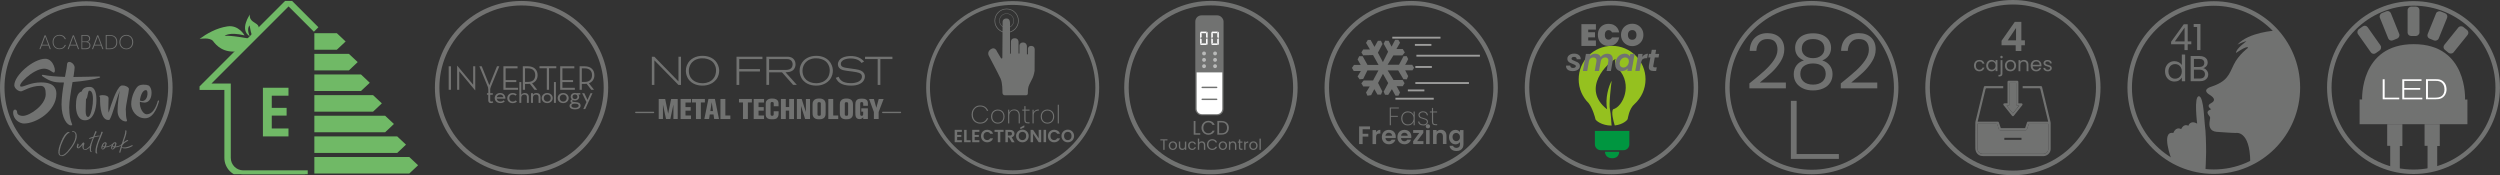 <?xml version="1.0" encoding="UTF-8"?>
<svg id="Capa_2" xmlns="http://www.w3.org/2000/svg" xmlns:xlink="http://www.w3.org/1999/xlink" viewBox="0 0 494.83 34.67">
  <rect x="0" y="0" width="494.83" height="34.67" fill="#333333" stroke="none"/>
  <defs>
    <style>
      .cls-1 {
        fill: #95c11f;
      }

      .cls-2 {
        fill: #727271;
      }

      .cls-3 {
        opacity: .51;
      }

      .cls-4 {
        fill: #fff;
      }

      .cls-5 {
        fill: none;
      }

      .cls-6 {
        clip-path: url(#clippath-1);
      }

      .cls-7 {
        fill: #717271;
      }

      .cls-8 {
        fill: #9d9d9c;
      }

      .cls-9 {
        fill: #009640;
      }

      .cls-10 {
        fill: #70b966;
      }

      .cls-11 {
        clip-path: url(#clippath);
      }
    </style>
    <clipPath id="clippath">
      <rect class="cls-5" x="39.5" y=".19" width="43.25" height="34.29"/>
    </clipPath>
    <clipPath id="clippath-1">
      <rect class="cls-5" x="39.5" y=".19" width="43.25" height="34.29"/>
    </clipPath>
  </defs>
  <g id="Capa_1-2" data-name="Capa_1">
    <g>
      <g>
        <g class="cls-11">
          <path class="cls-10" d="M53.79,18.94v2.41h2.94v1.53h-2.94v2.55h3.31v1.57h-5.06v-9.63h5.06v1.57h-3.31Z"/>
        </g>
        <polygon class="cls-10" points="66.67 9.84 62.22 9.84 62.22 6.57 66.67 6.57 68.41 8.21 66.67 9.84"/>
        <polygon class="cls-10" points="69.06 13.93 62.22 13.93 62.22 10.66 69.06 10.66 70.8 12.29 69.06 13.93"/>
        <polygon class="cls-10" points="71.45 18.01 62.22 18.01 62.22 14.74 71.45 14.74 73.19 16.38 71.45 18.01"/>
        <polygon class="cls-10" points="73.84 22.1 62.22 22.1 62.22 18.83 73.84 18.83 75.58 20.46 73.84 22.1"/>
        <polygon class="cls-10" points="76.23 26.18 62.22 26.18 62.22 22.91 76.23 22.91 77.97 24.54 76.23 26.18"/>
        <polygon class="cls-10" points="78.62 30.27 62.22 30.27 62.22 27 78.62 27 80.36 28.63 78.62 30.27"/>
        <polygon class="cls-10" points="62.22 31.08 62.22 34.35 81.01 34.35 82.75 32.71 81.01 31.08 62.22 31.08"/>
        <g class="cls-6">
          <g>
            <path class="cls-10" d="M60.4,34.48h-12.26c-1.78,0-3.23-1.45-3.23-3.23v-13.95h-4.9L57.12.19l5.19,5.19-.18.18-5.01-5.01-16.48,16.48h4.54v14.21c0,1.64,1.33,2.97,2.97,2.97h12.26v.26Z"/>
            <path class="cls-10" d="M60.9,34.98h-12.76c-2.05,0-3.73-1.67-3.73-3.73v-13.45h-5.61L57.12-.51l5.9,5.9-.89.89-5.01-5.01-15.27,15.27h3.83v14.71c0,1.36,1.11,2.47,2.47,2.47h12.76v1.26Z"/>
          </g>
          <path class="cls-10" d="M48.4,6.99s-1.17-2.11-3.38-1.77c-2.21.33-4.15,1.47-5.52,2.48,0,0,2.07-.37,2.68.44.6.8,2.05,2.53,5.23,1.96l2.37-2.38s-4.06-.78-5.3-.62c0,0,.8-.84,3.92-.1"/>
          <path class="cls-10" d="M51.26,6.21s.13-.73-.23-1.23c-.36-.5-1.8-.77-1.56-2.11,0,0-2.16,3.01-.03,4.32,0,0-.71-1.4-.04-2.16,0,0,.38,2.3.71,2.4l1.15-1.22Z"/>
        </g>
      </g>
      <g>
        <path class="cls-7" d="M477.71.22c-9.45,0-17.11,7.66-17.11,17.11s7.66,17.11,17.11,17.11,17.11-7.66,17.11-17.11S487.16.22,477.71.22ZM477.71,33.56c-8.96,0-16.22-7.26-16.22-16.22s7.26-16.22,16.22-16.22,16.22,7.26,16.22,16.22-7.26,16.22-16.22,16.22Z"/>
        <path class="cls-7" d="M488.39,24.58h-21.35v-4.89h.5s-.5-10.95,10.22-10.95,10.15,10.96,10.15,10.96h.47v4.89Z"/>
        <polygon class="cls-7" points="473.1 33.68 473.1 28.86 472.5 28.86 472.5 24.58 475.51 24.58 475.51 28.9 475 28.9 475 33.68 473.1 33.68"/>
        <polygon class="cls-7" points="480.49 33.68 480.49 28.86 479.9 28.86 479.9 24.58 482.91 24.58 482.91 28.9 482.4 28.9 482.4 33.68 480.49 33.68"/>
        <rect class="cls-7" x="474.81" y="3.04" width="5.81" height="2.35" rx=".69" ry=".69" transform="translate(473.5 481.93) rotate(-90)"/>
        <rect class="cls-7" x="479.54" y="3.97" width="5.81" height="2.35" rx=".69" ry=".69" transform="translate(296.16 450.2) rotate(-67.9)"/>
        <rect class="cls-7" x="470.05" y="3.93" width="5.81" height="2.35" rx=".69" ry=".69" transform="translate(645.33 445.57) rotate(-111.99)"/>
        <g>
          <path class="cls-4" d="M471.61,19.66v-3.97h.39v3.64h2.89v.33h-3.29Z"/>
          <path class="cls-4" d="M475.49,19.66v-3.97h3.81v.33h-3.42v1.4h3.16v.34h-3.16v1.58h3.58v.33h-3.97Z"/>
          <path class="cls-4" d="M484.16,18.3c-.13.5-.46.93-.93,1.15-.4.19-.82.2-1.25.2h-1.8v-3.97h1.99c.12,0,.24,0,.35.01.39.03.73.14,1.05.4.64.53.68,1.34.68,1.59,0,.1,0,.35-.08.62ZM482.89,16.12c-.26-.1-.46-.11-.73-.11h-1.59v3.32h1.27c.53,0,1.14-.01,1.55-.41.21-.2.45-.56.45-1.22s-.28-1.33-.95-1.58Z"/>
        </g>
        <rect class="cls-7" x="466.02" y="6.71" width="5.81" height="2.35" rx=".69" ry=".69" transform="translate(732.81 395.6) rotate(-125.2)"/>
        <rect class="cls-7" x="483.19" y="6.71" width="5.81" height="2.35" rx=".69" ry=".69" transform="translate(174.92 381.41) rotate(-51.13)"/>
      </g>
      <g>
        <g>
          <path class="cls-7" d="M354.47,31.45v-11.49h1.14v10.53h8.36v.96h-9.5Z"/>
          <g>
            <path class="cls-7" d="M349.26,13.99c.72-.66,1.33-1.34,1.82-2.05s.74-1.42.74-2.11c0-.65-.16-1.16-.47-1.54-.32-.38-.82-.56-1.52-.56s-1.21.21-1.58.64-.58.99-.61,1.7h-1.32c.04-1.12.38-1.98,1.02-2.59.64-.61,1.46-.92,2.47-.92s1.85.29,2.45.86c.6.57.91,1.35.91,2.35,0,.83-.25,1.64-.74,2.42s-1.06,1.47-1.69,2.07c-.63.6-1.44,1.29-2.42,2.08h5.16v1.14h-7.22v-.97c1.27-1.02,2.27-1.86,2.99-2.51Z"/>
            <path class="cls-7" d="M355.76,11c-.3-.42-.45-.93-.45-1.53,0-.54.13-1.03.41-1.46.27-.43.67-.78,1.21-1.04.54-.25,1.18-.38,1.94-.38s1.41.13,1.94.38c.53.26.94.6,1.21,1.04.27.44.41.92.41,1.46,0,.58-.16,1.09-.46,1.52-.31.43-.74.76-1.28.97.62.19,1.11.52,1.48,1,.37.48.55,1.05.55,1.72s-.16,1.22-.48,1.7c-.32.49-.77.86-1.36,1.12s-1.26.4-2.02.4-1.43-.13-2-.4-1.02-.64-1.34-1.12c-.32-.48-.48-1.05-.48-1.7s.18-1.25.54-1.73c.36-.48.85-.81,1.47-.99-.56-.22-.99-.54-1.29-.96ZM357.05,13.08c-.47.34-.71.86-.71,1.55,0,.64.23,1.15.68,1.54.46.39,1.07.58,1.84.58s1.38-.2,1.83-.58c.45-.39.68-.91.68-1.54s-.23-1.18-.69-1.54c-.46-.35-1.07-.53-1.82-.53s-1.34.17-1.81.52ZM360.51,8.23c-.4-.33-.95-.5-1.65-.5s-1.23.17-1.63.5-.6.8-.6,1.42c0,.56.21,1.01.62,1.35s.95.51,1.61.51,1.21-.17,1.63-.52.62-.8.62-1.36c0-.61-.2-1.08-.6-1.41Z"/>
            <path class="cls-7" d="M367.35,13.99c.72-.66,1.33-1.34,1.82-2.05s.74-1.42.74-2.11c0-.65-.16-1.16-.47-1.54-.32-.38-.82-.56-1.52-.56s-1.21.21-1.58.64-.58.99-.61,1.7h-1.32c.04-1.12.38-1.98,1.02-2.59.64-.61,1.46-.92,2.47-.92s1.85.29,2.45.86c.6.57.91,1.35.91,2.35,0,.83-.25,1.64-.74,2.42s-1.06,1.47-1.69,2.07c-.63.6-1.44,1.29-2.42,2.08h5.16v1.14h-7.22v-.97c1.27-1.02,2.27-1.86,2.99-2.51Z"/>
          </g>
        </g>
        <path class="cls-7" d="M358.61.19c-9.47,0-17.15,7.68-17.15,17.15s7.68,17.15,17.15,17.15,17.15-7.68,17.15-17.15S368.08.19,358.61.19ZM358.61,33.6c-8.98,0-16.26-7.28-16.26-16.26s7.28-16.26,16.26-16.26,16.26,7.28,16.26,16.26-7.28,16.26-16.26,16.26Z"/>
      </g>
      <g>
        <path class="cls-7" d="M398.42,0c-9.57,0-17.34,7.76-17.34,17.34s7.76,17.34,17.34,17.34,17.34-7.76,17.34-17.34-7.76-17.34-17.34-17.34ZM398.42,33.77c-9.08,0-16.44-7.36-16.44-16.44s7.36-16.44,16.44-16.44,16.44,7.36,16.44,16.44-7.36,16.44-16.44,16.44Z"/>
        <g>
          <g>
            <path class="cls-7" d="M396.5,17.03v.44c-.07,0-.13,0-.19,0-1.03,0-2.07,0-3.1,0-.13,0-.18.04-.21.17-.51,2.13-1.03,4.25-1.54,6.37,0,.01,0,.03,0,.07h.18c1.22,0,2.45,0,3.67,0,.27,0,.29.02.37.27.1.3.2.59.3.89.03.09.06.12.16.12,1.53,0,3.05,0,4.58,0,.09,0,.13-.03.15-.11.1-.3.2-.6.3-.9.08-.25.1-.27.37-.27,1.22,0,2.43,0,3.65,0h.21c-.07-.29-.13-.57-.2-.84-.45-1.86-.9-3.71-1.35-5.57-.04-.15-.09-.2-.25-.2-1.02,0-2.03,0-3.05,0-.06,0-.12,0-.2,0v-.44c.06,0,.12,0,.18,0,1.1,0,2.21,0,3.31,0,.26,0,.31.04.37.29.55,2.26,1.09,4.52,1.64,6.78.02.07.04.14.04.21,0,1.74,0,3.47,0,5.21,0,.71-.66,1.35-1.37,1.38-.07,0-.13,0-.2,0-3.92,0-7.85,0-11.77,0-.66,0-1.15-.27-1.43-.87-.09-.2-.14-.44-.14-.67-.01-1.67-.02-3.34,0-5.01,0-.32.12-.63.19-.94.49-2.03.98-4.05,1.47-6.07.07-.27.1-.31.39-.31,1.1,0,2.2,0,3.3,0h.19ZM405.46,24.53s-.03-.01-.04-.01c-1.25,0-2.51,0-3.76,0-.04,0-.11.06-.13.11-.11.32-.22.64-.33.96-.04.14-.13.2-.27.2-1.67,0-3.35,0-5.02,0-.14,0-.23-.06-.27-.2-.1-.31-.21-.62-.31-.93-.03-.11-.09-.15-.21-.15-1.19,0-2.38,0-3.58,0-.05,0-.1,0-.15,0,0,.05,0,.08,0,.12,0,1.59,0,3.19,0,4.78,0,.07,0,.13.02.2.12.53.53.86,1.1.86,3.94,0,7.88,0,11.82,0,.68,0,1.12-.44,1.12-1.13,0-1.55,0-3.1,0-4.65v-.15Z"/>
            <path class="cls-7" d="M399.5,20.45c.21,0,.4-.01.59,0,.08,0,.19.06.22.12.03.06.01.19-.04.25-.55.7-1.1,1.39-1.66,2.08-.12.14-.26.15-.38,0-.56-.69-1.11-1.38-1.66-2.08-.05-.06-.07-.19-.04-.25.03-.06.14-.12.22-.12.19-.02.39,0,.6,0v-.2c0-1.31,0-2.63,0-3.94,0-.28.06-.33.33-.33.5,0,1.01,0,1.51,0,.24,0,.31.07.31.31,0,1.32,0,2.64,0,3.96v.2ZM398.42,22.45c.42-.52.83-1.03,1.26-1.57-.12,0-.21,0-.29,0-.28,0-.33-.05-.33-.33,0-1.31,0-2.63,0-3.94,0-.06,0-.12,0-.19h-1.26s-.01.07-.01.11c0,.28,0,.56,0,.85,0,1.07,0,2.14,0,3.2,0,.25-.06.31-.31.31-.09,0-.19,0-.31,0,.43.54.84,1.05,1.26,1.57Z"/>
            <path class="cls-7" d="M405.46,24.53v.15c0,1.55,0,3.1,0,4.65,0,.69-.44,1.13-1.12,1.13-3.94,0-7.88,0-11.82,0-.57,0-.99-.32-1.1-.86-.01-.06-.02-.13-.02-.2,0-1.59,0-3.19,0-4.78,0-.04,0-.07,0-.12.06,0,.1,0,.15,0,1.19,0,2.38,0,3.58,0,.12,0,.17.03.21.15.1.31.21.62.31.93.04.14.13.2.27.2,1.67,0,3.35,0,5.02,0,.14,0,.23-.06.27-.2.1-.32.21-.64.33-.96.02-.05.08-.11.13-.11,1.25,0,2.51,0,3.76,0,0,0,0,0,.04.01ZM396.72,27.69h3.4v-.42h-3.4v.42Z"/>
            <path class="cls-7" d="M398.42,22.45c-.42-.52-.83-1.03-1.26-1.57.12,0,.22,0,.31,0,.25,0,.31-.06.31-.31,0-1.07,0-2.14,0-3.2,0-.28,0-.56,0-.85,0-.03,0-.07.01-.11h1.26c0,.07,0,.13,0,.19,0,1.31,0,2.63,0,3.94,0,.28.05.33.33.33.08,0,.17,0,.29,0-.43.54-.84,1.05-1.26,1.57Z"/>
          </g>
          <g>
            <path class="cls-7" d="M396.17,8.95v-.88l2.62-3.74h1.3v3.65h.7v.98h-.7v1.14h-1.12v-1.14h-2.8ZM399.04,5.53l-1.64,2.45h1.64v-2.45Z"/>
            <path class="cls-7" d="M390.84,12.39c.09-.17.22-.3.38-.39.16-.09.35-.14.55-.14.27,0,.49.06.67.2s.29.31.35.54h-.39c-.04-.13-.11-.24-.22-.32-.11-.08-.24-.12-.4-.12-.21,0-.38.07-.5.21s-.19.34-.19.61.06.47.19.61c.13.14.3.22.5.22.16,0,.29-.04.4-.11.11-.08.18-.18.22-.32h.39c-.06.22-.18.4-.35.54-.18.13-.4.2-.66.2-.21,0-.39-.05-.55-.14-.16-.09-.29-.23-.38-.4-.09-.17-.14-.37-.14-.6s.05-.42.14-.59Z"/>
            <path class="cls-7" d="M393.27,12.39c.09-.17.22-.3.37-.39.16-.09.34-.14.53-.14s.36.04.5.12c.14.08.25.19.32.31v-.4h.37v2.19h-.37v-.41c-.07.13-.18.23-.32.32s-.31.13-.5.13-.37-.05-.53-.14c-.16-.1-.28-.23-.37-.4-.09-.17-.14-.37-.14-.59s.05-.42.14-.59ZM394.89,12.55c-.07-.12-.16-.22-.27-.28-.11-.06-.24-.1-.37-.1s-.26.03-.37.1c-.11.06-.2.16-.27.28-.07.12-.1.27-.1.43s.03.31.1.44c.07.12.16.22.27.28s.24.1.37.1.26-.03.37-.1.2-.16.27-.28.1-.27.1-.43-.03-.31-.1-.43Z"/>
            <path class="cls-7" d="M396.35,14.56c0,.2-.05.34-.15.43-.1.09-.24.14-.43.14h-.21v-.31h.15c.1,0,.17-.02.21-.06s.06-.11.06-.2v-2.66h.36v2.67ZM395.99,11.47s-.07-.11-.07-.18.02-.13.07-.18.1-.07.17-.07.13.02.17.07.07.11.07.18-.02.13-.07.18-.1.07-.17.07-.13-.02-.17-.07Z"/>
            <path class="cls-7" d="M397.36,13.98c-.17-.09-.3-.23-.39-.4-.09-.17-.14-.37-.14-.6s.05-.42.15-.59c.1-.17.23-.3.4-.4s.36-.14.56-.14.4.05.56.14.3.22.4.39c.1.17.15.37.15.6s-.05.43-.15.6c-.1.17-.24.3-.41.4-.17.09-.36.14-.57.14s-.39-.05-.56-.14ZM398.29,13.71c.12-.06.21-.15.28-.28.07-.12.11-.27.11-.45s-.03-.33-.1-.45c-.07-.12-.16-.21-.27-.27-.11-.06-.23-.09-.36-.09s-.26.03-.37.09c-.11.06-.2.15-.27.27-.07.12-.1.27-.1.45s.03.33.1.45c.07.12.15.21.26.27s.23.09.36.09.25-.03.37-.09Z"/>
            <path class="cls-7" d="M401.24,12.1c.17.16.25.39.25.7v1.29h-.36v-1.24c0-.22-.05-.39-.16-.5s-.26-.17-.45-.17-.34.06-.46.18-.17.29-.17.52v1.21h-.36v-2.19h.36v.31c.07-.11.17-.2.29-.26.12-.06.26-.09.41-.09.27,0,.48.08.65.24Z"/>
            <path class="cls-7" d="M404.07,13.13h-1.75c.01.22.09.38.22.51s.3.18.49.18c.16,0,.29-.04.39-.11.1-.07.18-.17.22-.29h.39c-.06.21-.18.38-.35.51s-.39.2-.66.2c-.21,0-.39-.05-.56-.14-.16-.09-.29-.23-.39-.4-.09-.17-.14-.37-.14-.6s.05-.43.14-.6c.09-.17.22-.3.38-.39.16-.09.35-.14.57-.14s.39.04.55.14c.16.09.28.21.37.37.09.16.13.34.13.54,0,.07,0,.14-.01.22ZM403.62,12.47c-.06-.1-.14-.18-.25-.23s-.22-.08-.35-.08c-.18,0-.34.06-.47.18-.13.12-.2.28-.22.49h1.38c0-.14-.03-.26-.09-.36Z"/>
            <path class="cls-7" d="M404.89,14.04c-.13-.06-.24-.14-.32-.24-.08-.1-.12-.22-.13-.35h.38c0,.11.06.2.15.27s.21.1.36.1c.14,0,.25-.03.33-.09s.12-.14.12-.23-.04-.17-.13-.21c-.09-.05-.22-.09-.4-.14-.16-.04-.29-.09-.4-.13-.1-.04-.19-.11-.26-.2-.07-.09-.11-.2-.11-.34,0-.11.03-.21.1-.31.07-.09.16-.17.28-.22.12-.05.26-.08.42-.08.24,0,.44.06.59.18s.23.29.24.5h-.36c0-.11-.05-.21-.14-.28s-.2-.1-.34-.1c-.13,0-.24.03-.31.08s-.12.13-.12.22c0,.07.02.13.07.18.05.05.11.08.18.11.07.03.17.06.29.09.16.04.29.08.38.13.1.04.18.1.25.19.07.08.11.19.11.32,0,.12-.03.23-.1.32-.07.1-.16.17-.28.23s-.26.08-.42.08c-.17,0-.32-.03-.45-.09Z"/>
          </g>
        </g>
      </g>
      <g>
        <path class="cls-7" d="M438.18.24c-9.44,0-17.09,7.65-17.09,17.09s7.65,17.09,17.09,17.09,17.09-7.65,17.09-17.09S447.62.24,438.18.24ZM438.18,33.54c-8.95,0-16.2-7.26-16.2-16.2s7.26-16.2,16.2-16.2,16.2,7.26,16.2,16.2-7.26,16.2-16.2,16.2Z"/>
        <g>
          <path class="cls-7" d="M429.73,8.76v-.49l2.51-3.47h.78v3.4h.71v.56h-.71v1.15h-.64v-1.15h-2.64ZM432.4,5.47l-1.92,2.72h1.92v-2.72Z"/>
          <path class="cls-7" d="M434.2,5.34v-.59h1.34v5.16h-.66v-4.57h-.69Z"/>
          <path class="cls-7" d="M428.78,13.06c.16-.3.38-.54.67-.7.28-.17.6-.25.95-.25.3,0,.59.07.85.21s.46.33.6.55v-2.07h.66v5.28h-.66v-.74c-.13.23-.32.42-.57.58-.25.15-.55.22-.89.22s-.66-.09-.95-.26c-.28-.17-.51-.41-.67-.72-.16-.31-.24-.66-.24-1.06s.08-.75.24-1.05ZM431.67,13.35c-.12-.22-.28-.39-.48-.5-.2-.12-.43-.17-.67-.17s-.46.06-.66.17c-.2.11-.36.28-.48.5s-.18.48-.18.77.06.56.18.78.28.39.48.51c.2.12.42.17.66.17s.46-.06.67-.17c.2-.12.36-.29.48-.51.12-.22.18-.48.18-.77s-.06-.55-.18-.77Z"/>
          <path class="cls-7" d="M436.59,13.74c.15.12.27.27.36.44.09.18.13.36.13.56,0,.25-.06.48-.19.68-.13.2-.31.36-.56.48-.24.12-.53.17-.87.17h-1.86v-4.98h1.79c.34,0,.62.06.86.17.24.11.42.26.54.45s.18.4.18.64c0,.29-.08.54-.24.73-.16.19-.37.33-.63.42.18.03.35.1.5.22ZM434.25,13.26h1.09c.3,0,.54-.07.71-.21s.25-.34.25-.59-.08-.45-.25-.59c-.17-.14-.41-.21-.72-.21h-1.08v1.61ZM436.16,15.32c.18-.15.27-.36.27-.64s-.09-.49-.29-.65c-.19-.16-.45-.24-.76-.24h-1.13v1.76h1.15c.32,0,.58-.08.76-.23Z"/>
        </g>
        <g>
          <path class="cls-7" d="M450.4,6.05s-5.32.3-7.54,2.78c0,0,1.35-.66,1.78-.66,0,0-2.15,1.52-2.05,2.31,0,0,2.25-1.59,2.38-1.02,0,0-1.88,1.35-2.84,3.34s-1.26,3.33-4.59,4.41c0,0-1.82.55-.2,1.54s.56,1.52.26,1.69-.86.53.07,1.19c0,0-1.06.26-.63.96s.5.36.33,1.35,0,2.02,1.35,2.15,3.77.23,3.77.23c0,0,2.84-.69,2.91,5.72l4.03-2.25,2.64-3.24,2.05-4.26.83-4.49-.4-4.06-1.12-3.8-3.04-3.87Z"/>
          <path class="cls-7" d="M429.81,31.54s-2.18-5.68.36-5.22c0,0,.46-1.35,1.55-.76,0,0,.5-1.19,1.42-.66,0,0,.36-1.22,1.75-.43,0,0-.69-5.39.33-5.42s1.09,5.42,1.22,6.01.23,3.46.22,5.1c0,1.13-.13,3.53-.13,3.53l-2.77-.43-2.61-.99-1.35-.73Z"/>
        </g>
      </g>
      <g>
        <polygon class="cls-7" points="134.29 16.81 129.52 11.94 129.52 16.81 129.02 16.81 129.02 11.23 129.52 11.23 134.29 16.12 134.29 11.23 134.79 11.23 134.79 16.81 134.29 16.81"/>
        <path class="cls-7" d="M141.7,15.81c-.9,1.08-2.24,1.14-2.68,1.14s-2.11-.08-2.9-1.51c-.34-.61-.36-1.18-.36-1.44,0-.21.02-.65.23-1.14.52-1.25,1.79-1.82,3.08-1.81.46,0,1.99.07,2.83,1.4.4.64.45,1.27.45,1.55,0,.32-.06,1.11-.64,1.81M141.67,13.37c-.07-.31-.31-1.04-1.1-1.47-.27-.14-.87-.39-1.68-.36-.23,0-.98.06-1.59.51-.32.24-.96.87-.96,1.98,0,.15.02.54.18.95.56,1.41,2.14,1.49,2.53,1.49.28,0,1.07-.02,1.76-.54.87-.65.92-1.63.92-1.97,0-.13,0-.32-.06-.6"/>
        <polygon class="cls-7" points="146.32 11.69 146.32 13.67 150.42 13.67 150.42 14.15 146.32 14.15 146.32 16.81 145.78 16.81 145.78 11.23 150.91 11.23 150.91 11.69 146.32 11.69"/>
        <path class="cls-7" d="M156.98,16.8l-2.2-2.49h-2.55v2.49h-.54v-5.57h3.85c.13,0,.27,0,.4,0,.23,0,.88.04,1.28.64.23.35.24.73.24.88,0,.22-.04.8-.57,1.2-.42.31-.92.33-1.41.36l2.24,2.49h-.75ZM156.46,11.87c-.28-.18-.58-.18-.9-.18h-3.33v2.15h2.99c.13,0,.24,0,.37,0,.47-.02.93-.1,1.17-.57.04-.08.13-.28.13-.54,0-.13-.04-.6-.43-.86"/>
        <path class="cls-7" d="M164.21,15.81c-.9,1.08-2.24,1.14-2.68,1.14s-2.11-.08-2.9-1.51c-.34-.61-.36-1.18-.36-1.44,0-.21.02-.65.23-1.14.52-1.25,1.79-1.82,3.08-1.81.46,0,1.99.07,2.82,1.4.4.64.45,1.27.45,1.55,0,.32-.06,1.11-.64,1.81M164.17,13.37c-.07-.31-.31-1.04-1.1-1.47-.27-.14-.87-.39-1.68-.36-.23,0-.98.06-1.59.51-.32.24-.96.87-.96,1.98,0,.15.02.54.18.95.56,1.41,2.14,1.49,2.53,1.49.28,0,1.07-.02,1.76-.54.87-.65.92-1.63.92-1.97,0-.13,0-.32-.06-.6"/>
        <path class="cls-7" d="M170.93,15.98c-.35.51-1.1.97-2.46.97-.16,0-.32,0-.48-.02-.24-.02-1.4-.07-2.1-.81-.21-.22-.33-.45-.47-.71l.58-.22c.07.18.23.57.66.86.32.21.88.41,1.77.41.21,0,.98,0,1.59-.36.34-.21.59-.51.59-.92,0-.32-.17-.51-.26-.58-.36-.29-1.3-.39-1.71-.45-.34-.05-.68-.09-1.01-.13-.35-.06-.8-.11-1.12-.28-.19-.09-.66-.39-.66-1.03,0-.54.35-.99.8-1.24.5-.28,1.21-.38,1.77-.38.34,0,1.4.02,2.23.71.2.17.32.31.38.39l-.51.27c-.05-.06-.11-.14-.17-.21-.51-.52-1.28-.68-1.98-.68-.16,0-.89,0-1.44.32-.16.09-.32.23-.41.39-.03.06-.1.21-.1.39,0,.39.32.54.43.6.24.11.51.15,1.03.22,1.22.17,1.99.25,2.48.47.5.21.83.63.83,1.18,0,.16-.03.49-.26.83"/>
        <polygon class="cls-7" points="174.25 11.69 174.25 16.81 173.72 16.81 173.72 11.69 171.22 11.69 171.22 11.23 176.64 11.23 176.64 11.69 174.25 11.69"/>
        <polygon class="cls-7" points="133.29 23.56 133.29 20.7 132.68 23.56 131.83 23.56 131.22 20.7 131.22 23.56 130.38 23.56 130.38 19.59 131.66 19.59 132.25 22.5 132.84 19.59 134.14 19.59 134.14 23.56 133.29 23.56"/>
        <polygon class="cls-7" points="134.71 23.56 134.71 19.59 136.77 19.59 136.77 20.29 135.68 20.29 135.68 21.2 136.71 21.2 136.71 21.9 135.68 21.9 135.68 22.86 136.77 22.86 136.77 23.56 134.71 23.56"/>
        <polygon class="cls-7" points="138.72 20.28 138.72 23.56 137.75 23.56 137.75 20.28 136.96 20.28 136.96 19.59 139.52 19.59 139.52 20.28 138.72 20.28"/>
        <path class="cls-7" d="M141.36,23.56l-.13-.91h-.74l-.14.91h-.94l.81-3.98h1.28l.81,3.98h-.94ZM140.87,20.22l-.27,1.77h.53l-.26-1.77Z"/>
        <polygon class="cls-7" points="142.6 23.56 142.6 19.59 143.57 19.59 143.57 22.86 144.56 22.86 144.56 23.56 142.6 23.56"/>
        <polygon class="cls-7" points="148.03 20.28 148.03 23.56 147.06 23.56 147.06 20.28 146.27 20.28 146.27 19.59 148.82 19.59 148.82 20.28 148.03 20.28"/>
        <polygon class="cls-7" points="149.18 23.56 149.18 19.59 151.23 19.59 151.23 20.29 150.14 20.29 150.14 21.2 151.17 21.2 151.17 21.9 150.14 21.9 150.14 22.86 151.23 22.86 151.23 23.56 149.18 23.56"/>
        <path class="cls-7" d="M153.85,23.34c-.28.26-.7.27-1.05.27-.5,0-.76-.08-.95-.24-.04-.03-.12-.1-.19-.23-.07-.13-.1-.26-.1-.56v-1.96c0-.32.03-.57.27-.8.18-.18.46-.32,1-.32.7,0,1.04.23,1.18.53.08.17.09.34.09.53v.48h-.95v-.5c0-.06,0-.11-.01-.16-.04-.16-.18-.19-.32-.19-.07,0-.14,0-.19.04-.12.08-.11.29-.11.32v1.98c0,.25.03.39.32.39.01,0,.08,0,.14-.02.17-.06.16-.24.16-.38v-.5h.97v.35c0,.34-.01.69-.28.94"/>
        <polygon class="cls-7" points="156.2 23.56 156.2 21.89 155.53 21.89 155.53 23.56 154.57 23.56 154.57 19.59 155.53 19.59 155.53 21.19 156.2 21.19 156.2 19.59 157.16 19.59 157.16 23.56 156.2 23.56"/>
        <polygon class="cls-7" points="159.36 23.56 158.54 20.97 158.54 23.56 157.73 23.56 157.73 19.59 158.68 19.59 159.51 22.17 159.51 19.59 160.33 19.59 160.33 23.56 159.36 23.56"/>
        <path class="cls-7" d="M163.21,23.21c-.18.24-.46.4-1.06.4-.36,0-.71-.03-.99-.28-.05-.05-.16-.15-.23-.33-.07-.16-.1-.32-.1-.66v-1.64c0-.28.02-.51.19-.75.26-.38.68-.45,1.11-.45.34,0,.69.04.96.28.07.06.19.19.26.4.07.2.07.41.07.61v1.52c0,.33,0,.62-.21.9M162.47,20.54c0-.08,0-.1-.01-.14-.05-.17-.2-.18-.34-.18-.02,0-.12,0-.19.03-.13.07-.12.28-.12.29v2.04c0,.16-.01.34.33.34.02,0,.12,0,.2-.03.12-.06.13-.19.13-.3v-2.04Z"/>
        <polygon class="cls-7" points="163.95 23.56 163.95 19.59 164.92 19.59 164.92 22.86 165.91 22.86 165.91 23.56 163.95 23.56"/>
        <path class="cls-7" d="M168.61,23.21c-.18.24-.46.4-1.06.4-.36,0-.71-.03-.99-.28-.05-.05-.16-.15-.23-.33-.07-.16-.1-.32-.1-.66v-1.64c0-.28.02-.51.19-.75.26-.38.68-.45,1.11-.45.34,0,.69.04.96.28.07.06.19.19.27.4.07.2.07.41.07.61v1.52c0,.33,0,.62-.21.9M167.87,20.54c0-.08,0-.1-.01-.14-.05-.17-.2-.18-.34-.18-.02,0-.12,0-.19.03-.13.07-.12.28-.12.29v2.04c0,.16-.01.34.33.34.02,0,.12,0,.2-.03.12-.06.13-.19.13-.3v-2.04Z"/>
        <path class="cls-7" d="M170.86,23.56v-.37c-.03.05-.09.13-.21.22-.17.13-.31.16-.52.16-.12,0-.18,0-.24-.02-.08-.02-.29-.09-.42-.29-.18-.27-.17-.69-.17-.99v-1.48c0-.3.01-.62.19-.88.03-.04.12-.16.25-.24.21-.12.56-.15.79-.15.07,0,.31,0,.53.04.1.02.48.1.64.43.07.14.09.29.09.6v.35h-.93v-.38c0-.11.02-.36-.3-.36-.02,0-.12,0-.19.04-.11.07-.11.21-.11.33v1.98c0,.12,0,.25.12.33.05.03.12.05.18.05s.12-.02.17-.05c.12-.07.12-.21.12-.33v-.45h-.37v-.66h1.3v2.11h-.93Z"/>
        <polygon class="cls-7" points="173.91 22.17 173.91 23.56 172.97 23.56 172.97 22.17 172.02 19.59 172.97 19.59 173.45 21.34 173.93 19.59 174.9 19.59 173.91 22.17"/>
        <path class="cls-7" d="M178.23,22.39h-3.5c-.08,0-.14-.06-.14-.14s.06-.14.14-.14h3.5c.08,0,.14.06.14.14s-.06.14-.14.14"/>
        <path class="cls-7" d="M129.35,22.39h-3.5c-.08,0-.14-.06-.14-.14s.06-.14.14-.14h3.5c.08,0,.14.06.14.14s-.06.14-.14.14"/>
      </g>
      <g>
        <path class="cls-2" d="M103.23.19c-9.47,0-17.15,7.68-17.15,17.15s7.68,17.15,17.15,17.15,17.15-7.68,17.15-17.15S112.7.19,103.23.19ZM103.23,33.6c-8.98,0-16.26-7.28-16.26-16.26S94.25,1.08,103.23,1.08s16.26,7.28,16.26,16.26-7.28,16.26-16.26,16.26Z"/>
        <g>
          <g>
            <path class="cls-2" d="M88.81,13.12h.45v4.65h-.45v-4.65Z"/>
            <path class="cls-2" d="M90.9,14.11v3.66h-.42v-4.75h.04l3.13,3.76v-3.66h.42v4.75h-.04l-3.13-3.76Z"/>
            <path class="cls-2" d="M94.87,13.12h.48l1.51,3.74,1.51-3.74h.46l-1.96,4.75h-.03l-1.96-4.75Z"/>
            <path class="cls-2" d="M99.63,13.12h2.81v.4h-2.36v2.33h2.11v.39h-2.11v1.14h2.46v.4h-2.9v-4.65Z"/>
            <path class="cls-2" d="M106.33,17.77h-.54l-.92-1.19c-.12.02-.25.03-.38.03h-.57v1.16h-.44v-4.65h1.01c1.27,0,1.92.75,1.92,1.75,0,.75-.37,1.35-1.09,1.61l1.01,1.29ZM104.46,16.22c1.06,0,1.48-.57,1.48-1.35s-.43-1.35-1.48-1.35h-.54v2.7h.54Z"/>
            <path class="cls-2" d="M108.22,13.51h-1.44v-.4h3.33v.4h-1.44v4.26h-.44v-4.26Z"/>
            <path class="cls-2" d="M110.87,13.12h2.81v.4h-2.36v2.33h2.11v.39h-2.11v1.14h2.46v.4h-2.9v-4.65Z"/>
            <path class="cls-2" d="M117.57,17.77h-.54l-.92-1.19c-.12.02-.25.03-.38.03h-.57v1.16h-.44v-4.65h1.01c1.27,0,1.92.75,1.92,1.75,0,.75-.37,1.35-1.09,1.61l1.01,1.29ZM115.7,16.22c1.06,0,1.48-.57,1.48-1.35s-.43-1.35-1.48-1.35h-.54v2.7h.54Z"/>
          </g>
          <g>
            <path class="cls-2" d="M96.38,18.75v-.3h.27v-1.19h.38v1.19h.51v.3h-.51v1.09c0,.17.07.26.22.26.09,0,.17-.04.22-.08l.16.25c-.09.08-.24.14-.43.14-.34,0-.56-.17-.56-.55v-1.11h-.27Z"/>
            <path class="cls-2" d="M99.03,20.1c.32,0,.51-.1.64-.25l.24.21c-.19.21-.47.34-.87.34-.67,0-1.12-.43-1.12-1s.48-1,1.08-1c.65,0,1.05.48,1.04,1.13h-1.72c.06.35.32.57.72.57ZM99.64,19.24c-.05-.3-.26-.53-.64-.53-.36,0-.6.21-.67.53h1.31Z"/>
            <path class="cls-2" d="M100.41,19.41c0-.57.46-1,1.06-1,.36,0,.62.11.81.31l-.26.21c-.13-.13-.32-.21-.56-.21-.4,0-.66.3-.66.7s.26.69.66.69c.28,0,.47-.1.6-.24l.26.21c-.19.21-.47.34-.86.34-.6,0-1.06-.43-1.06-1Z"/>
            <path class="cls-2" d="M102.8,16.24h.38v2.52c.15-.23.39-.35.7-.35.45,0,.79.27.79.78v1.17h-.38v-1.14c0-.34-.17-.5-.5-.5-.37,0-.61.21-.61.58v1.06h-.38v-4.12Z"/>
            <path class="cls-2" d="M105.11,18.45h.38v.31c.13-.23.39-.35.7-.35.45,0,.79.27.79.78v1.17h-.38v-1.14c0-.34-.17-.5-.5-.5-.37,0-.61.21-.61.58v1.06h-.38v-1.91Z"/>
            <path class="cls-2" d="M107.22,19.41c0-.57.48-1,1.09-1s1.09.43,1.09,1-.48,1-1.09,1-1.09-.43-1.09-1ZM109.01,19.41c0-.4-.28-.7-.69-.7s-.69.3-.69.7.28.7.69.7.69-.3.69-.7Z"/>
            <path class="cls-2" d="M109.64,16.24h.39v4.12h-.39v-4.12Z"/>
            <path class="cls-2" d="M110.38,19.41c0-.57.48-1,1.09-1s1.09.43,1.09,1-.48,1-1.09,1-1.09-.43-1.09-1ZM112.17,19.41c0-.4-.28-.7-.69-.7s-.69.3-.69.7.28.7.69.7.69-.3.69-.7Z"/>
            <path class="cls-2" d="M114.86,18.45v.28h-.38c.1.12.16.26.16.42,0,.43-.36.74-.83.74-.16,0-.29-.03-.41-.08-.09.02-.14.09-.14.17,0,.13.07.2.61.22.75.03,1.05.31,1.05.7,0,.46-.42.75-1.1.75s-1.09-.27-1.09-.7c0-.29.18-.48.5-.57-.22-.06-.31-.21-.31-.37s.11-.28.27-.35c-.14-.13-.23-.31-.23-.52,0-.44.36-.75.84-.75.11,0,.21.02.31.05h.74ZM114.54,20.91c0-.26-.21-.39-.77-.39-.46,0-.67.16-.67.41,0,.27.29.41.73.41s.72-.15.72-.43ZM114.3,19.15c0-.27-.19-.46-.49-.46s-.49.19-.49.46.2.46.49.46.49-.19.49-.46Z"/>
            <path class="cls-2" d="M115.23,18.45h.43l.62,1.33.6-1.33h.39l-1.43,3.14h-.39l.63-1.39-.86-1.75Z"/>
          </g>
        </g>
      </g>
      <g>
        <path class="cls-7" d="M239.68.18c-9.48,0-17.16,7.68-17.16,17.16s7.68,17.16,17.16,17.16,17.16-7.68,17.16-17.16S249.16.18,239.68.18ZM239.68,33.61c-8.99,0-16.27-7.28-16.27-16.27s7.28-16.27,16.27-16.27,16.27,7.28,16.27,16.27-7.28,16.27-16.27,16.27Z"/>
        <g>
          <g>
            <path class="cls-7" d="M236.62,26.37h.95v.29h-1.3v-2.71h.35v2.42Z"/>
            <path class="cls-7" d="M237.99,24.59c.12-.21.28-.38.49-.5s.43-.18.69-.18c.3,0,.55.07.77.21.22.14.38.34.48.61h-.42c-.08-.16-.18-.29-.32-.38-.14-.09-.31-.13-.51-.13s-.36.04-.51.13c-.15.09-.27.21-.35.38s-.13.35-.13.57.04.4.13.57.2.29.35.38.32.13.51.13.37-.04.51-.13c.14-.09.25-.21.32-.38h.42c-.1.26-.26.46-.48.6-.22.14-.48.21-.77.21-.25,0-.48-.06-.69-.18s-.37-.28-.49-.49-.18-.45-.18-.71.06-.5.18-.71Z"/>
            <path class="cls-7" d="M242.56,24.11c.22.11.38.27.5.47.12.2.17.45.17.72s-.06.52-.17.72-.28.36-.5.47-.47.16-.77.16h-.84v-2.71h.84c.29,0,.55.05.77.17ZM242.59,26.09c.18-.19.28-.45.28-.78s-.09-.6-.28-.79-.45-.28-.8-.28h-.49v2.13h.49c.35,0,.62-.09.8-.28Z"/>
            <path class="cls-7" d="M231.08,27.57v.22h-.57v1.87h-.27v-1.87h-.57v-.22h1.42Z"/>
            <path class="cls-7" d="M231.72,29.58c-.12-.07-.22-.17-.29-.3-.07-.13-.11-.28-.11-.45s.04-.32.11-.45c.07-.13.17-.23.3-.3s.27-.1.42-.1.3.03.42.1.23.17.3.29c.07.13.11.28.11.45s-.04.32-.11.45c-.08.13-.18.23-.3.3s-.27.11-.43.11-.29-.04-.42-.11ZM232.41,29.38c.09-.05.16-.12.21-.21s.08-.2.08-.34-.03-.24-.08-.34c-.05-.09-.12-.16-.2-.21s-.18-.07-.27-.07-.19.02-.27.07-.15.11-.2.21c-.05.09-.07.2-.07.34s.02.25.07.34c.05.09.11.16.2.21.08.04.17.07.27.07s.19-.02.28-.07Z"/>
            <path class="cls-7" d="M234.8,28.01v1.64h-.27v-.24c-.05.08-.12.15-.22.2s-.2.07-.31.07c-.13,0-.24-.03-.34-.08-.1-.05-.18-.13-.24-.24-.06-.11-.09-.24-.09-.39v-.96h.27v.93c0,.16.04.29.12.37s.19.13.34.13.26-.04.34-.13c.08-.09.13-.22.13-.39v-.9h.27Z"/>
            <path class="cls-7" d="M235.26,28.39c.07-.13.16-.23.28-.3.12-.07.26-.1.42-.1.2,0,.37.05.5.15.13.1.22.23.26.41h-.29c-.03-.1-.08-.18-.16-.24-.08-.06-.18-.09-.3-.09-.16,0-.28.05-.38.16-.1.11-.14.26-.14.45s.05.35.14.46c.1.11.22.16.38.16.12,0,.22-.03.3-.08.08-.06.13-.14.16-.24h.29c-.04.17-.13.3-.26.4-.13.1-.3.15-.5.15-.16,0-.29-.04-.42-.11s-.22-.17-.28-.3c-.07-.13-.1-.28-.1-.45s.03-.32.1-.45Z"/>
            <path class="cls-7" d="M238.23,28.06c.1.05.18.13.24.24.06.11.09.24.09.39v.97h-.27v-.93c0-.16-.04-.29-.12-.38s-.19-.13-.34-.13-.26.04-.34.13-.13.22-.13.39v.91h-.27v-2.22h.27v.81c.05-.08.13-.15.22-.2.09-.05.2-.07.32-.07.12,0,.24.03.34.08Z"/>
            <path class="cls-7" d="M239.03,28.06c.09-.16.22-.29.38-.38.16-.09.33-.14.53-.14.23,0,.43.06.6.17.17.11.29.27.37.47h-.33c-.06-.13-.14-.22-.25-.29-.11-.07-.24-.1-.39-.1s-.28.03-.39.1c-.12.07-.21.17-.27.29-.07.12-.1.27-.1.44s.03.31.1.44c.07.12.16.22.27.29.12.07.25.1.39.1s.28-.03.39-.1c.11-.07.19-.16.25-.29h.33c-.08.2-.2.35-.37.46-.17.11-.37.16-.6.16-.19,0-.37-.04-.53-.14-.16-.09-.28-.22-.38-.38-.09-.16-.14-.34-.14-.55s.05-.39.14-.55Z"/>
            <path class="cls-7" d="M241.61,29.58c-.12-.07-.22-.17-.29-.3-.07-.13-.11-.28-.11-.45s.04-.32.11-.45.17-.23.3-.3.27-.1.42-.1.3.03.42.1.23.17.3.29c.07.13.11.28.11.45s-.04.32-.11.45c-.08.13-.18.23-.3.3s-.27.11-.43.11-.29-.04-.42-.11ZM242.31,29.38c.09-.05.16-.12.21-.21s.08-.2.08-.34-.03-.24-.08-.34c-.05-.09-.12-.16-.2-.21s-.18-.07-.27-.07-.19.02-.27.07-.15.11-.2.21c-.05.09-.08.2-.08.34s.02.25.07.34c.05.09.11.16.2.21s.17.07.27.07.19-.02.28-.07Z"/>
            <path class="cls-7" d="M244.52,28.17c.12.12.19.29.19.52v.97h-.27v-.93c0-.16-.04-.29-.12-.38s-.19-.13-.34-.13-.26.04-.34.13-.13.22-.13.39v.91h-.27v-1.64h.27v.23c.05-.08.13-.15.22-.2.09-.05.2-.07.31-.07.2,0,.36.06.49.18Z"/>
            <path class="cls-7" d="M245.49,28.24v.97c0,.08.02.14.05.17s.09.05.18.05h.2v.23h-.25c-.15,0-.27-.04-.34-.11-.08-.07-.11-.18-.11-.34v-.97h-.21v-.22h.21v-.41h.27v.41h.43v.22h-.43Z"/>
            <path class="cls-7" d="M246.73,28.06c.09-.05.2-.08.33-.08v.28h-.07c-.31,0-.46.17-.46.5v.89h-.27v-1.64h.27v.27c.05-.09.12-.17.21-.22Z"/>
            <path class="cls-7" d="M247.66,29.58c-.12-.07-.22-.17-.29-.3-.07-.13-.11-.28-.11-.45s.04-.32.11-.45.17-.23.3-.3.27-.1.42-.1.3.03.42.1.23.17.3.29c.07.13.11.28.11.45s-.04.32-.11.45c-.07.13-.18.23-.3.3s-.27.11-.43.11-.29-.04-.42-.11ZM248.36,29.38c.09-.05.16-.12.21-.21s.08-.2.08-.34-.03-.24-.08-.34c-.05-.09-.12-.16-.2-.21s-.18-.07-.27-.07-.19.02-.27.07-.15.11-.2.21c-.05.09-.08.2-.08.34s.02.25.07.34c.05.09.11.16.2.21s.17.07.27.07.19-.02.28-.07Z"/>
            <path class="cls-7" d="M249.56,27.44v2.22h-.27v-2.22h.27Z"/>
          </g>
          <g>
            <rect class="cls-7" x="236.59" y="3.04" width="5.59" height="19.78" rx="1.22" ry="1.22"/>
            <path class="cls-4" d="M236.85,14.33h5.08v7.21c0,.59-.48,1.06-1.06,1.06h-2.96c-.59,0-1.06-.48-1.06-1.06v-7.21h0Z"/>
            <path class="cls-7" d="M240.82,17.44h-2.87c-.08,0-.14-.06-.14-.14s.06-.14.14-.14h2.87c.08,0,.14.06.14.14s-.06.14-.14.14Z"/>
            <path class="cls-7" d="M240.82,19.8h-2.87c-.08,0-.14-.06-.14-.14s.06-.14.14-.14h2.87c.08,0,.14.06.14.14s-.06.14-.14.14Z"/>
            <g>
              <g>
                <path class="cls-4" d="M238.71,7.76v.81l.14.33c.09-.02.15-.09.17-.19v-1.03l-.12-.12-.19.2Z"/>
                <path class="cls-4" d="M238.69,6.57l.13-.31h-1.11c-.1.03-.15.09-.18.19l.31.12h.85Z"/>
                <polygon class="cls-4" points="237.84 7.33 237.84 6.59 237.53 6.48 237.53 7.4 237.66 7.53 237.84 7.33"/>
                <path class="cls-4" d="M238.71,7.35l.2.18.12-.13v-.94c-.02-.1-.08-.16-.17-.19l-.14.33v.75Z"/>
                <polygon class="cls-4" points="237.84 7.77 237.66 7.56 237.53 7.69 237.53 8.69 237.84 8.57 237.84 7.77"/>
                <path class="cls-4" d="M237.71,8.9h1.12l-.13-.31h-.85l-.31.12c.02.1.08.16.18.19Z"/>
              </g>
              <g>
                <path class="cls-4" d="M240.93,7.76v.81l.14.33c.09-.02.15-.09.17-.19v-1.03l-.12-.12-.19.2Z"/>
                <path class="cls-4" d="M240.91,6.57l.13-.31h-1.11c-.1.03-.15.09-.18.19l.31.12h.85Z"/>
                <polygon class="cls-4" points="240.06 7.33 240.06 6.59 239.75 6.48 239.75 7.4 239.88 7.53 240.06 7.33"/>
                <path class="cls-4" d="M240.93,7.35l.2.18.12-.13v-.94c-.02-.1-.08-.16-.17-.19l-.14.33v.75Z"/>
                <polygon class="cls-4" points="240.06 7.77 239.88 7.56 239.75 7.69 239.75 8.69 240.06 8.57 240.06 7.77"/>
                <path class="cls-4" d="M239.93,8.9h1.12l-.13-.31h-.85l-.31.12c.02.1.08.16.18.19Z"/>
              </g>
            </g>
            <g class="cls-3">
              <circle class="cls-4" cx="238.32" cy="10.58" r=".38"/>
            </g>
            <g class="cls-3">
              <circle class="cls-4" cx="238.32" cy="11.85" r=".38"/>
            </g>
            <g class="cls-3">
              <circle class="cls-4" cx="238.32" cy="13.1" r=".38"/>
            </g>
            <g class="cls-3">
              <circle class="cls-4" cx="240.5" cy="10.58" r=".38"/>
            </g>
            <g class="cls-3">
              <circle class="cls-4" cx="240.5" cy="11.85" r=".38"/>
            </g>
            <g class="cls-3">
              <circle class="cls-4" cx="240.5" cy="13.1" r=".38"/>
            </g>
          </g>
        </g>
      </g>
      <g>
        <rect class="cls-8" x="275.58" y="7.27" width="9.54" height=".37"/>
        <rect class="cls-8" x="280.35" y="10.84" width="12.57" height=".37"/>
        <rect class="cls-8" x="280.14" y="16.25" width="10.61" height=".37"/>
        <rect class="cls-8" x="276.2" y="19.35" width="7.58" height=".37"/>
        <rect class="cls-8" x="280.05" y="8.7" width="3.27" height=".37"/>
        <rect class="cls-8" x="280.14" y="13.07" width="3.27" height=".37"/>
        <rect class="cls-8" x="278.66" y="17.71" width="3.27" height=".37"/>
        <g>
          <path class="cls-7" d="M271.17,25.02v.57h-1.46v.89h1.12v.56h-1.12v1.47h-.7v-3.49h2.15Z"/>
          <path class="cls-7" d="M272.72,25.82c.14-.08.31-.12.5-.12v.73h-.18c-.22,0-.39.05-.5.16-.11.1-.17.28-.17.54v1.38h-.7v-2.77h.7v.43c.09-.15.21-.26.35-.34Z"/>
          <path class="cls-7" d="M276.25,27.33h-2.03c.02.2.09.36.21.47.12.11.28.17.46.17.26,0,.45-.11.56-.33h.75c-.08.27-.23.49-.46.66-.23.17-.51.26-.83.26-.27,0-.51-.06-.72-.18-.21-.12-.38-.29-.5-.5s-.18-.47-.18-.75.06-.54.17-.75c.12-.22.28-.38.49-.5.21-.12.45-.18.73-.18s.5.06.71.17.37.27.49.48c.11.21.17.45.17.72,0,.1,0,.19-.02.27ZM275.54,26.86c0-.18-.07-.32-.2-.43s-.28-.16-.46-.16c-.17,0-.32.05-.44.16-.12.1-.19.25-.22.44h1.32Z"/>
          <path class="cls-7" d="M279.33,27.33h-2.03c.02.2.09.36.21.47.12.11.28.17.46.17.26,0,.45-.11.56-.33h.75c-.08.27-.23.49-.46.66-.23.17-.51.26-.83.26-.27,0-.51-.06-.72-.18-.21-.12-.38-.29-.5-.5s-.18-.47-.18-.75.06-.54.17-.75c.12-.22.28-.38.49-.5.21-.12.45-.18.73-.18s.5.06.71.17.37.27.49.48c.11.21.17.45.17.72,0,.1,0,.19-.02.27ZM278.63,26.86c0-.18-.07-.32-.2-.43s-.28-.16-.46-.16c-.17,0-.32.05-.44.16-.12.1-.19.25-.22.44h1.32Z"/>
          <path class="cls-7" d="M280.5,27.93h1.24v.58h-2.03v-.57l1.21-1.63h-1.21v-.57h2.01v.56l-1.22,1.63Z"/>
          <path class="cls-7" d="M282.32,25.29c-.08-.08-.12-.18-.12-.29s.04-.21.12-.29.18-.12.31-.12.23.04.31.12.12.18.12.29-.04.21-.12.29c-.08.08-.18.12-.31.12s-.23-.04-.31-.12ZM282.97,25.74v2.77h-.7v-2.77h.7Z"/>
          <path class="cls-7" d="M286,26.01c.2.21.3.5.3.87v1.62h-.7v-1.53c0-.22-.06-.39-.17-.51-.11-.12-.26-.18-.45-.18s-.35.06-.46.18c-.11.12-.17.29-.17.51v1.53h-.7v-2.77h.7v.34c.09-.12.21-.21.36-.28.14-.07.3-.1.48-.1.33,0,.6.1.8.31Z"/>
          <path class="cls-7" d="M288.6,25.82c.16.08.28.19.37.32v-.39h.7v2.79c0,.26-.05.49-.15.69-.1.2-.26.36-.46.48-.21.12-.46.18-.75.18-.39,0-.72-.09-.97-.28s-.39-.43-.43-.75h.7c.04.13.12.23.24.3s.27.11.44.11c.2,0,.37-.06.5-.18.13-.12.19-.31.19-.55v-.43c-.09.13-.21.24-.37.33s-.34.13-.54.13c-.23,0-.45-.06-.64-.18s-.35-.29-.46-.51c-.11-.22-.17-.47-.17-.75s.06-.53.17-.75c.11-.22.26-.38.46-.5.19-.12.41-.18.64-.18.21,0,.39.04.54.12ZM288.87,26.69c-.07-.12-.16-.21-.27-.28s-.24-.1-.37-.1-.25.03-.36.09c-.11.06-.2.16-.27.28-.07.12-.1.27-.1.43s.03.31.1.44.16.22.27.29c.11.07.23.1.36.1s.25-.03.37-.1c.11-.06.2-.16.27-.28.07-.12.1-.27.1-.44s-.03-.32-.1-.44Z"/>
        </g>
        <g>
          <path class="cls-7" d="M276.88,21.28v.19h-1.58v1.46h1.38v.19h-1.38v1.67h-.22v-3.51h1.81Z"/>
          <path class="cls-7" d="M277.51,22.7c.11-.21.27-.37.46-.49s.42-.17.68-.17c.29,0,.53.07.73.21.2.14.34.32.42.54v-.71h.22v2.71h-.22v-.71c-.08.22-.22.4-.42.54-.2.14-.44.21-.73.21-.25,0-.48-.06-.68-.17-.2-.11-.35-.28-.46-.49-.11-.21-.17-.46-.17-.74s.06-.52.17-.73ZM279.65,22.81c-.1-.18-.23-.32-.4-.42-.17-.1-.36-.15-.57-.15s-.41.05-.58.14c-.17.09-.3.23-.39.41-.09.18-.14.39-.14.64s.05.46.14.64c.09.18.22.32.39.42.17.1.36.14.58.14s.4-.05.57-.15.31-.24.4-.42.15-.39.15-.63-.05-.45-.15-.63Z"/>
          <path class="cls-7" d="M281.01,24.63c-.19-.13-.3-.32-.32-.57h.23c.02.18.1.32.24.42.14.1.34.15.59.15.21,0,.37-.05.49-.16.12-.11.18-.23.18-.39,0-.11-.03-.19-.1-.26-.07-.07-.15-.12-.24-.16-.1-.04-.23-.08-.39-.12-.2-.05-.36-.11-.49-.16s-.23-.13-.31-.23c-.09-.1-.13-.24-.13-.42,0-.13.04-.24.11-.35.08-.11.18-.19.32-.26s.29-.09.46-.09c.28,0,.51.07.69.21s.27.34.28.59h-.22c0-.18-.08-.33-.21-.44s-.31-.17-.54-.17c-.19,0-.35.05-.48.15-.13.1-.19.22-.19.37,0,.13.04.23.11.31s.16.14.26.18c.11.04.24.09.42.13.19.05.34.1.46.15.12.05.21.12.29.21s.12.21.12.37c0,.14-.04.27-.12.38s-.18.2-.32.27c-.14.06-.29.09-.46.09-.3,0-.55-.07-.74-.2Z"/>
          <path class="cls-7" d="M283.66,22.27v1.79c0,.2.04.34.11.41s.2.11.39.11h.3v.2h-.34c-.24,0-.41-.06-.52-.17s-.17-.3-.17-.56v-1.79h-.41v-.2h.41v-.69h.22v.69h.8v.2h-.8Z"/>
        </g>
        <path class="cls-7" d="M279.32.19c-9.47,0-17.15,7.68-17.15,17.15s7.68,17.15,17.15,17.15,17.15-7.68,17.15-17.15S288.79.19,279.32.19ZM279.32,33.6c-8.98,0-16.26-7.28-16.26-16.26s7.28-16.26,16.26-16.26,16.26,7.28,16.26,16.26-7.28,16.26-16.26,16.26Z"/>
        <path class="cls-7" d="M273.74,12.33l-1.01-1.9.91-1.72-.3-.63h-.61l-.68,1.2-.76-1.37h-.56l-.35.58.78,1.3h-1.34l-.36.58.35.58,1.96-.05,1.09,1.96h-2.18l-.97-1.73h-.68l-.32.64.62,1.09h-1.34l-.4.58.35.61h1.42l-.65,1.09.4.56.71-.08.84-1.69h2.18l-1.07,2h-1.85s-.51.58-.46.59.36.59.36.59h1.3l-.74,1.2.28.63.73-.1.63-1.2.63,1.09h.69l.26-.64-.84-1.67.97-1.81,1.04,1.83-.9,1.7.27.61.63.03.73-1.14.71,1.3h.59l.31-.64-.68-1.24s1.3,0,1.25,0,.33-.59.33-.59l-.38-.64h-1.81l-1.17-1.9h2.09l1.04,1.74.68.03.26-.63-.59-1.15h1.45l.31-.5-.36-.59s-1.52,0-1.43,0,.63-1.14.63-1.14l-.3-.58-.63.02-.89,1.68h-2.26l1.15-1.85h1.78l.48-.58-.41-.68h-1.25l.71-1.24-.33-.58h-.63l-.71,1.35-.59-1.15-.68-.03-.3.61.88,1.58-1.02,2.04Z"/>
      </g>
      <g>
        <g>
          <path class="cls-7" d="M200.44,34.46c-9.44,0-17.12-7.68-17.12-17.12S191,.22,200.44.22s17.12,7.68,17.12,17.12-7.68,17.12-17.12,17.12ZM200.44.97c-9.03,0-16.37,7.34-16.37,16.37s7.34,16.37,16.37,16.37,16.37-7.34,16.37-16.37S209.47.97,200.44.97Z"/>
          <g>
            <path class="cls-7" d="M189.45,26.1v.61h.82v.39h-.82v.65h.93v.4h-1.42v-2.45h1.42v.4h-.93Z"/>
            <path class="cls-7" d="M191.31,27.76h.81v.39h-1.29v-2.44h.49v2.05Z"/>
            <path class="cls-7" d="M192.92,26.1v.61h.82v.39h-.82v.65h.93v.4h-1.42v-2.45h1.42v.4h-.93Z"/>
            <path class="cls-7" d="M194.33,26.28c.11-.19.26-.34.44-.44.19-.11.4-.16.63-.16.27,0,.51.07.72.21.21.14.35.33.43.58h-.56c-.06-.12-.13-.2-.24-.26-.1-.06-.22-.09-.35-.09-.14,0-.27.03-.38.1s-.2.16-.26.28c-.06.12-.09.26-.09.43s.03.3.09.42.15.22.26.28.24.1.38.1c.13,0,.25-.03.35-.09.1-.06.18-.15.24-.26h.56c-.08.25-.22.44-.43.58s-.44.21-.72.21c-.23,0-.44-.05-.63-.16-.19-.11-.34-.25-.44-.44-.11-.19-.16-.4-.16-.64s.05-.46.16-.65Z"/>
            <path class="cls-7" d="M198.64,25.7v.4h-.65v2.05h-.49v-2.05h-.65v-.4h1.79Z"/>
            <path class="cls-7" d="M200.26,28.15l-.54-.95h-.23v.95h-.49v-2.44h.92c.19,0,.35.03.48.1.13.07.23.16.3.27.07.11.1.24.1.38,0,.16-.05.31-.14.44-.09.13-.23.22-.42.27l.58.99h-.57ZM199.49,26.83h.41c.13,0,.23-.03.3-.1.07-.06.1-.15.1-.27s-.03-.2-.1-.26-.16-.09-.3-.09h-.41v.72Z"/>
            <path class="cls-7" d="M201.74,28.01c-.19-.11-.34-.26-.46-.45-.11-.19-.17-.41-.17-.65s.06-.45.17-.64c.11-.19.26-.34.46-.45.19-.11.4-.16.63-.16s.44.05.63.16c.19.11.34.26.45.45.11.19.17.4.17.64s-.06.46-.17.65c-.11.19-.26.34-.45.45s-.4.16-.63.16-.44-.05-.63-.16ZM202.76,27.63c.11-.07.2-.16.26-.29s.09-.27.09-.43-.03-.31-.09-.43-.15-.22-.26-.28c-.11-.06-.24-.1-.39-.1s-.28.03-.39.1c-.11.07-.2.16-.26.28s-.09.27-.09.43.03.31.09.43.15.22.26.29.24.1.39.1.28-.03.39-.1ZM202.75,25.2l-.8.37v-.35l.8-.42v.4Z"/>
            <path class="cls-7" d="M206.08,28.15h-.49l-1.11-1.68v1.68h-.49v-2.45h.49l1.11,1.68v-1.68h.49v2.45Z"/>
            <path class="cls-7" d="M207.05,25.7v2.44h-.49v-2.44h.49Z"/>
            <path class="cls-7" d="M207.58,26.28c.11-.19.26-.34.44-.44.19-.11.4-.16.63-.16.27,0,.51.07.72.21.21.14.35.33.43.58h-.56c-.06-.12-.13-.2-.24-.26-.1-.06-.22-.09-.35-.09-.14,0-.27.03-.38.1s-.2.16-.26.28c-.06.12-.09.26-.09.43s.03.3.09.42.15.22.26.28.24.1.38.1c.13,0,.25-.03.35-.09.1-.06.18-.15.24-.26h.56c-.08.25-.22.44-.43.58s-.44.21-.72.21c-.23,0-.44-.05-.63-.16-.19-.11-.34-.25-.44-.44-.11-.19-.16-.4-.16-.64s.05-.46.16-.65Z"/>
            <path class="cls-7" d="M210.72,28.01c-.19-.11-.34-.26-.46-.45-.11-.19-.17-.41-.17-.65s.06-.45.17-.64c.11-.19.26-.34.46-.45.19-.11.4-.16.63-.16s.44.05.63.16c.19.11.34.26.45.45.11.19.17.4.17.64s-.06.46-.17.65c-.11.19-.26.34-.45.45s-.4.16-.63.16-.44-.05-.63-.16ZM211.74,27.63c.11-.07.2-.16.26-.29s.09-.27.09-.43-.03-.31-.09-.43-.15-.22-.26-.28c-.11-.06-.24-.1-.39-.1s-.28.03-.39.1c-.11.07-.2.16-.26.28s-.09.27-.09.43.03.31.09.43.15.22.26.29.24.1.39.1.28-.03.39-.1Z"/>
          </g>
          <g>
            <path class="cls-7" d="M192.53,21.75c.15-.27.35-.48.6-.64s.54-.23.86-.23c.4,0,.74.09,1.01.28s.47.45.6.78h-.26c-.1-.27-.27-.48-.5-.63-.23-.16-.52-.23-.85-.23-.27,0-.51.06-.73.19-.22.13-.39.31-.52.55-.13.24-.19.52-.19.85s.06.6.19.84.3.42.52.55c.22.13.46.2.73.2.34,0,.62-.08.85-.23.23-.16.4-.37.5-.63h.26c-.13.34-.33.6-.6.79s-.61.28-1.01.28c-.32,0-.6-.08-.86-.23s-.46-.36-.6-.63c-.15-.27-.22-.58-.22-.92s.07-.66.22-.93Z"/>
            <path class="cls-7" d="M196.81,24.3c-.2-.11-.36-.28-.48-.49-.11-.21-.17-.46-.17-.74s.06-.53.17-.74.28-.37.48-.48c.2-.11.43-.17.69-.17s.48.06.68.17c.2.11.36.27.48.48.12.21.17.46.17.74s-.06.53-.18.74c-.12.21-.28.37-.48.49s-.43.17-.69.17-.48-.06-.69-.17ZM198.05,24.14c.17-.09.31-.22.41-.4.1-.18.16-.4.16-.67s-.05-.48-.16-.66c-.1-.18-.24-.31-.41-.4-.17-.09-.35-.13-.55-.13s-.38.04-.55.13c-.17.09-.3.22-.41.4-.1.18-.15.4-.15.66s.05.49.15.67c.1.18.24.31.41.4.17.09.35.13.55.13s.38-.04.55-.13Z"/>
            <path class="cls-7" d="M201.54,21.96c.2.2.31.49.31.88v1.59h-.22v-1.58c0-.32-.08-.57-.24-.74-.16-.17-.39-.26-.67-.26-.29,0-.53.09-.7.28s-.26.46-.26.83v1.46h-.22v-2.71h.22v.58c.08-.2.2-.36.38-.47s.38-.16.62-.16c.32,0,.59.1.79.3Z"/>
            <path class="cls-7" d="M202.98,21.91v1.79c0,.2.04.34.11.41s.2.11.39.11h.3v.2h-.34c-.24,0-.41-.06-.52-.17-.11-.11-.17-.3-.17-.56v-1.79h-.41v-.2h.41v-.69h.23v.69h.8v.2h-.8Z"/>
            <path class="cls-7" d="M204.96,21.82c.17-.11.39-.16.65-.16v.23h-.08c-.27,0-.49.08-.67.23s-.27.4-.27.74v1.57h-.22v-2.71h.22v.56c.07-.2.19-.35.36-.46Z"/>
            <path class="cls-7" d="M206.64,24.3c-.2-.11-.36-.28-.48-.49-.11-.21-.17-.46-.17-.74s.06-.53.17-.74.28-.37.48-.48c.2-.11.43-.17.69-.17s.48.06.68.17c.2.11.36.27.48.48.12.21.17.46.17.74s-.06.53-.18.74c-.12.21-.28.37-.48.49s-.43.17-.69.17-.48-.06-.69-.17ZM207.87,24.14c.17-.09.31-.22.41-.4.1-.18.16-.4.16-.67s-.05-.48-.16-.66c-.1-.18-.24-.31-.41-.4-.17-.09-.35-.13-.55-.13s-.38.04-.55.13c-.17.09-.3.22-.41.4-.1.18-.15.4-.15.66s.05.49.15.67c.1.18.24.31.41.4.17.09.35.13.55.13s.38-.04.55-.13Z"/>
            <path class="cls-7" d="M209.58,20.73v3.7h-.22v-3.7h.22Z"/>
          </g>
        </g>
        <g>
          <path class="cls-7" d="M203.05,18.85h-4.2s-.41,0-.43-.5,0-1.95-.36-2.76-2.32-4.51-2.32-4.51c0,0-.48-.78.38-1.35s1.23.49,1.23.49l.79,1.32s.24.17.26-.15.05-7.05.05-7.05c0,0-.03-.67.75-.68s.71.89.71.89v6.07s.16,0,.17,0,.02-2.39.02-2.39c0,0-.02-.65.74-.66s.76.7.76.7v2.33s.18,0,.18,0v-1.58s.01-.62.73-.61.75.73.75.73v1.6s.2.03.2.03v-1.08s-.01-.65.7-.6.64.74.64.74l-.02,4.2s-.13.84-.38,1.38-.73,1.39-.83,1.76-.13.66-.13,1.27c0,0,.06.39-.39.42Z"/>
          <path class="cls-7" d="M199.24,2.66c-.8,0-1.45.65-1.45,1.45s.65,1.45,1.45,1.45,1.45-.65,1.45-1.45-.65-1.45-1.45-1.45ZM199.24,5.47c-.76,0-1.37-.61-1.37-1.37s.61-1.37,1.37-1.37,1.37.61,1.37,1.37-.61,1.37-1.37,1.37Z"/>
          <path class="cls-7" d="M199.24,1.71c-1.32,0-2.4,1.07-2.4,2.4s1.07,2.4,2.4,2.4,2.4-1.07,2.4-2.4-1.07-2.4-2.4-2.4ZM199.24,6.37c-1.25,0-2.27-1.02-2.27-2.27s1.02-2.27,2.27-2.27,2.27,1.02,2.27,2.27-1.02,2.27-2.27,2.27Z"/>
        </g>
      </g>
      <g>
        <g>
          <g>
            <path class="cls-9" d="M315.68,25.92h6.82v2.65c0,.64-.52,1.16-1.16,1.16h-4.5c-.64,0-1.16-.52-1.16-1.16v-2.65h0Z"/>
            <path class="cls-9" d="M317.68,30.05h2.81s.04,1.29-1.4,1.27-1.41-1.27-1.41-1.27Z"/>
          </g>
          <path class="cls-1" d="M319.09,9.08c-3.65,0-6.62,2.96-6.62,6.62,0,1.84.75,3.5,1.96,4.7.8,1,1.33,2.97,1.36,3.19.02.22,1.16,1.26,3.2,1.27-.1-.77-.1-2.24-.32-3.12-.27-1.07.23-5.02.33-5.76-.6,1.07-1.33,3.49-.9,5.66-5.31-4.14.2-9.35,1.77-10.02-.37.2-.23,1.2.47,2.04,2.87,3.04.92,7.47-1.05,7.97-.43.54.06,2.37.32,3.2,1.69-.18,2.5-1.09,2.55-1.24.05-.16.26-2.06,1.39-3.02,1.32-1.21,2.15-2.94,2.15-4.87,0-3.65-2.96-6.62-6.62-6.62Z"/>
        </g>
        <g>
          <path class="cls-7" d="M314.36,5.85v.53h1.34v1.02h-1.34v.61h1.52v1.08h-2.87v-4.31h2.87v1.08h-1.52Z"/>
          <path class="cls-7" d="M316.53,5.78c.17-.33.42-.59.74-.78s.7-.28,1.13-.28c.37,0,.71.07,1,.21.29.14.53.34.72.59.18.25.31.55.37.89h-1.42c-.07-.14-.16-.25-.28-.33-.12-.08-.26-.12-.41-.12-.23,0-.41.09-.54.26s-.2.4-.2.69.07.52.2.69c.13.17.31.25.54.25.15,0,.29-.04.41-.12.12-.08.21-.19.28-.33h1.42c-.06.34-.18.64-.37.89s-.42.45-.72.59c-.29.14-.63.21-1,.21-.43,0-.81-.09-1.13-.28s-.57-.44-.74-.78c-.17-.33-.26-.71-.26-1.14s.09-.8.26-1.14Z"/>
          <path class="cls-7" d="M321.96,8.84c-.34-.19-.61-.45-.81-.79-.2-.34-.3-.72-.3-1.14s.1-.8.3-1.14c.2-.34.47-.6.81-.79.34-.19.71-.28,1.12-.28s.78.09,1.11.28.6.45.8.79c.2.34.29.72.29,1.14s-.1.8-.29,1.14c-.2.34-.46.6-.8.79s-.71.29-1.11.29-.78-.1-1.12-.29ZM323.69,7.61c.15-.17.22-.41.22-.7s-.07-.53-.22-.7c-.15-.17-.35-.26-.62-.26s-.48.09-.63.26c-.15.17-.22.41-.22.7s.07.52.22.7c.15.17.35.26.63.26s.47-.09.62-.26Z"/>
          <path class="cls-7" d="M310.61,13.98c-.2-.08-.36-.2-.47-.35-.12-.15-.17-.32-.17-.51,0-.03,0-.08.01-.14h.83c-.01.14.03.26.13.34.1.09.24.13.41.13.16,0,.3-.03.4-.09.11-.06.16-.15.16-.26,0-.1-.05-.18-.15-.24-.1-.06-.26-.13-.47-.21s-.39-.15-.54-.23c-.14-.07-.26-.17-.37-.3s-.15-.29-.15-.49.06-.38.17-.53c.12-.15.28-.27.48-.36s.44-.13.71-.13.48.04.67.13.35.2.45.36c.11.15.16.33.16.52,0,.05,0,.08,0,.11h-.79c.01-.14-.03-.25-.12-.34-.09-.08-.23-.13-.41-.13-.15,0-.27.03-.36.09-.09.06-.14.15-.14.25s.05.19.16.26c.11.07.27.14.49.22.22.08.39.16.53.23.13.07.25.17.34.29.1.12.15.28.15.47,0,.21-.06.39-.19.54-.13.15-.3.27-.52.35-.22.08-.47.12-.74.12-.25,0-.47-.04-.67-.12Z"/>
          <path class="cls-7" d="M318.92,10.91c.21.19.31.46.31.81,0,.13,0,.25-.03.35l-.35,1.98h-.85l.33-1.86c.01-.07.02-.14.02-.21,0-.19-.05-.34-.16-.45s-.26-.16-.46-.16c-.24,0-.43.07-.6.21-.16.14-.26.34-.3.61h0s-.33,1.86-.33,1.86h-.85l.33-1.86c.01-.07.02-.14.02-.21,0-.2-.05-.35-.16-.45s-.26-.16-.46-.16c-.22,0-.41.07-.57.2s-.26.32-.31.56l-.34,1.92h-.86l.6-3.37h.86l-.07.4c.13-.14.29-.25.48-.33s.38-.12.59-.12c.26,0,.49.06.67.17s.32.27.4.48c.14-.2.33-.35.56-.47.23-.12.47-.18.71-.18.36,0,.64.09.85.29Z"/>
          <path class="cls-7" d="M320.1,11.44c.18-.26.4-.47.66-.61.26-.14.53-.21.82-.21.25,0,.46.05.64.15.17.1.3.23.38.38l.09-.48h.86l-.6,3.37h-.86l.09-.49c-.13.16-.31.29-.52.39s-.45.16-.7.16-.47-.06-.66-.17-.34-.27-.44-.47-.16-.44-.16-.71c0-.13.01-.26.04-.4.06-.34.18-.64.36-.91ZM322.41,12.13c0-.24-.07-.43-.21-.56-.14-.13-.32-.2-.53-.2-.16,0-.31.04-.46.12-.15.08-.28.19-.39.34-.11.15-.18.32-.22.53-.01.08-.02.15-.02.22,0,.24.07.44.21.58s.31.21.52.21c.16,0,.31-.04.46-.12.15-.08.28-.19.39-.34.11-.15.18-.33.22-.53.02-.11.02-.18.02-.23Z"/>
          <path class="cls-7" d="M325.55,10.8c.19-.11.41-.17.63-.17l-.16.89h-.23c-.25,0-.45.05-.61.16-.15.11-.26.3-.33.56l-.32,1.8h-.86l.6-3.37h.86l-.1.6c.15-.2.32-.36.51-.47Z"/>
          <path class="cls-7" d="M327.23,13.01s0,.06,0,.1c0,.08.02.14.07.17.05.03.12.05.23.05h.4l-.13.72h-.54c-.61,0-.91-.25-.91-.76,0-.1,0-.19.02-.29l.29-1.62h-.4l.12-.7h.41l.15-.83h.86l-.15.83h.75l-.12.7h-.75l-.29,1.63Z"/>
        </g>
        <path class="cls-7" d="M318.96.17c-9.48,0-17.16,7.68-17.16,17.16s7.68,17.16,17.16,17.16,17.16-7.68,17.16-17.16S328.44.17,318.96.17ZM318.96,33.61c-8.99,0-16.27-7.29-16.27-16.27s7.29-16.27,16.27-16.27,16.27,7.29,16.27,16.27-7.29,16.27-16.27,16.27Z"/>
      </g>
      <g>
        <g>
          <path class="cls-7" d="M17.08.25C7.65.25,0,7.9,0,17.34s7.65,17.08,17.08,17.08,17.08-7.65,17.08-17.08S26.52.25,17.08.25ZM17.08,33.53C8.14,33.53.89,26.28.89,17.34S8.14,1.14,17.08,1.14s16.2,7.25,16.2,16.2-7.25,16.2-16.2,16.2Z"/>
          <g>
            <path class="cls-7" d="M9.6,9.01h-1.33l-.27.72h-.2l1.03-2.74h.2l1.03,2.74h-.2l-.27-.72ZM9.55,8.86l-.61-1.64-.61,1.64h1.22Z"/>
            <path class="cls-7" d="M10.58,7.59c.12-.22.28-.39.48-.51.2-.12.43-.18.69-.18.32,0,.59.07.81.22.22.15.38.36.48.63h-.21c-.08-.21-.21-.38-.4-.51-.19-.12-.41-.19-.68-.19-.22,0-.41.05-.59.15-.18.1-.31.25-.42.44-.1.19-.15.42-.15.68s.05.48.15.67c.1.19.24.34.42.44.18.1.37.16.59.16.27,0,.5-.06.68-.19.19-.12.32-.29.4-.51h.21c-.1.27-.26.48-.48.63-.22.15-.49.22-.81.22-.25,0-.48-.06-.69-.18-.2-.12-.36-.29-.48-.51-.12-.22-.17-.46-.17-.74s.06-.52.17-.74Z"/>
            <path class="cls-7" d="M15.19,9.01h-1.33l-.27.72h-.2l1.03-2.74h.2l1.03,2.74h-.2l-.27-.72ZM15.13,8.86l-.61-1.64-.61,1.64h1.22Z"/>
            <path class="cls-7" d="M17.73,8.52c.11.13.17.28.17.46,0,.14-.03.27-.1.39-.07.11-.17.2-.3.27s-.3.1-.49.1h-.89v-2.81h.88c.28,0,.49.06.63.19.14.13.21.3.21.5,0,.18-.05.32-.14.43-.1.11-.22.19-.37.23.16.03.3.11.41.24ZM16.29,8.2h.7c.21,0,.37-.05.49-.15.11-.1.17-.24.17-.41s-.06-.31-.17-.4c-.11-.1-.28-.15-.51-.15h-.68v1.12ZM17.52,9.41c.13-.11.19-.26.19-.45s-.07-.34-.2-.45c-.13-.11-.31-.17-.54-.17h-.69v1.22h.7c.23,0,.4-.05.53-.16Z"/>
            <path class="cls-7" d="M20.01,9.01h-1.33l-.27.72h-.2l1.03-2.74h.2l1.03,2.74h-.2l-.27-.72ZM19.96,8.86l-.61-1.64-.61,1.64h1.22Z"/>
            <path class="cls-7" d="M22.82,7.3c.26.25.39.59.39,1.04s-.13.79-.39,1.03-.62.37-1.1.37h-.79v-2.81h.79c.47,0,.84.12,1.1.37ZM22.69,9.25c.22-.22.33-.53.33-.92s-.11-.7-.33-.92c-.22-.22-.54-.33-.97-.33h-.61v2.5h.61c.42,0,.75-.11.97-.33Z"/>
            <path class="cls-7" d="M24.3,9.58c-.21-.12-.37-.29-.49-.51-.12-.22-.18-.46-.18-.74s.06-.52.18-.74c.12-.22.28-.39.49-.51.21-.12.44-.18.7-.18s.49.06.7.18c.21.12.37.29.49.51.12.22.18.46.18.74s-.06.52-.18.74c-.12.22-.28.39-.49.51-.21.12-.44.18-.7.18s-.49-.06-.7-.18ZM25.6,9.45c.18-.1.32-.25.42-.44.1-.19.15-.42.15-.67s-.05-.48-.15-.68c-.1-.19-.24-.34-.42-.44-.18-.1-.38-.16-.6-.16s-.42.05-.6.16c-.18.1-.32.25-.42.44-.1.19-.16.42-.16.68s.05.48.16.67c.1.19.25.34.42.44.18.1.38.16.6.16s.42-.05.6-.16Z"/>
          </g>
        </g>
        <g>
          <g>
            <path class="cls-7" d="M10.65,14.37c-.28,0-.93-.78-1.92-.78-2.21,0-5.75,3.56-4.49,3.56.57,0,1.87-.84,3.89-.84,2.66,0,3.03,1.3,3.03,2.26,0,3.44-4.01,5.88-6.42,5.88-.8,0-2.14-.74-2.14-2.21,0-.79.79-.66.79-.02,0,.57.73.72,1.1.72,1.48,0,4.56-2.23,4.56-4.28,0-.91-.15-1.67-1.01-1.67-1.99,0-3.54,1.09-3.87,1.09-.66,0-1.34-.67-1.34-1.2,0-1.98,3.75-5.25,6.14-5.25,1.67,0,2.27,2.74,1.66,2.74Z"/>
            <path class="cls-7" d="M19.56,15.42c-1,.31-3.19.66-5.2.82-.31,1.74-.66,3.8-.66,5.01,0,3.29,1.08,3.56.33,3.56s-1.85-1.45-1.85-4.14c0-1.26.23-2.88.48-4.34-.57.01-1.09-.01-1.51-.06-1.22-.15-2.1-.74-2.72-1.16-.26-.17-.12-.33.05-.3,1.22.25,2.78.36,4.38.41l.07-.37c.19-.98.33-1.72.33-1.99,0-1.19,1.51-.42,1.51.51,0,.25-.07.75-.17,1.45l-.07.42c2.13-.01,4.09-.1,5.06-.1.36.01.28.2-.02.3Z"/>
            <path class="cls-7" d="M19.09,19.77c0,1.89-.63,4.04-2.25,4.04-1.46,0-1.81-1.66-1.81-2.91,0-1.16.22-2.6,1.13-2.79.3-.83,1.05-.91,1.63-.91.72,0,1.3.69,1.3,2.57ZM17.7,17.95c-.4,0-.23,1.3-.68,1.69.01,1.5-.33,3.51.43,3.51s1.57-5.2.25-5.2Z"/>
            <path class="cls-7" d="M24.91,21.8c0,1.87.23,1.76.23,2.11s-1.87.1-1.87-1.99c0-1.37.26-3.02.43-3.97-.54,1.37-1.48,4.96-1.97,5.66-.01.06-.04.1-.1.12h-.04s-.09.02-.15.02c-1.81,0-1.63-4.2-1.63-4.39,0-.22-.14-.14-.14-.36s1.82-.35,1.82.46c0,.26-.05,1.59-.05,2,0,.32.02.61.06.85.47-1.57,1.53-4.81,2.42-5.32.02-.02.06-.04.1-.05.05-.01.09-.02.14-.02.07,0,.15,0,.23.01.2,0,.31.02.35.06.4.11.78.35.78.64,0,.59-.63,3.2-.63,4.14Z"/>
            <path class="cls-7" d="M31.45,20.13c-.09.25-.8,3.28-2.74,3.28-1.72,0-2.74-1.55-2.74-2.78,0-1.61.82-3.09,1.31-3.54.51-.45,1.69-.37,2.08-.19.37.17.64.74.64,1.43,0,1.3-.62,1.98-1.42,1.98-.3,0-.64-.09-.9-.16-.1,1.22.66,2.47,1.34,2.47,1.57,0,2.13-2.4,2.2-2.61.09-.23.33-.15.25.11ZM27.69,19.89c1.57.67,1.82-2.06,1.19-2.06s-1.06.99-1.19,2.06Z"/>
          </g>
          <g>
            <path class="cls-7" d="M14.27,26.1s0,0,0-.01c0,0,0,0,0-.01,0,0,0-.02,0-.04l.04-.04s.04-.02.08-.03h.05c.08,0,.16,0,.23.03.07.03.13.07.19.12.03.02.06.05.09.08.03.03.05.06.07.09.04.05.07.1.09.16.02.05.04.11.05.17.02.1.03.21.02.32h0v.12s0,.05,0,.08c0,.02,0,.05-.01.07,0,.03-.01.06-.02.11,0,.06-.02.12-.04.18-.02.06-.04.12-.05.18-.03.07-.06.14-.09.22-.03.07-.06.14-.1.22-.01.04-.03.07-.05.11-.02.03-.04.06-.06.09v.03c-.03.05-.05.1-.07.15-.03.05-.06.09-.09.13-.02.03-.04.06-.05.08-.02.03-.03.05-.04.08-.01.03-.03.06-.05.09-.02.03-.04.06-.06.08-.03.04-.05.07-.07.1-.02.03-.04.06-.06.1-.02.02-.04.05-.05.07-.01.02-.03.04-.06.06-.01,0-.02,0-.02.02,0,.04-.03.07-.06.09-.03.02-.05.05-.06.08,0,.02-.02.03-.03.05,0,.01-.02.02-.03.04,0,.02-.02.03-.04.04-.02.02-.04.04-.06.06s-.03.04-.04.06c0,.03-.02.05-.04.06-.03.02-.07.06-.1.12-.02.02-.04.05-.06.07-.02.02-.04.04-.06.06l-.02.02s-.05.07-.08.1c-.03.03-.07.06-.1.1l-.08.08s-.06.05-.09.08c-.01.01-.04.03-.06.04-.01.01-.03.03-.04.04-.01.01-.03.03-.04.05l-.05.05s-.03.03-.05.04c-.03.02-.07.04-.1.06-.03.02-.06.04-.09.06-.13.08-.27.12-.4.14-.02,0-.05.01-.07.01-.03,0-.05,0-.08-.01-.14-.01-.27-.06-.39-.14-.02-.02-.04-.04-.06-.05-.02-.01-.04-.03-.05-.06-.01-.02-.03-.04-.04-.06-.01-.02-.03-.04-.04-.06-.02-.05-.03-.09-.03-.12,0-.04-.01-.08-.02-.12s-.02-.08-.02-.12c-.01-.03-.02-.07,0-.1.02-.07.03-.14.01-.2,0-.04,0-.07,0-.08.01-.05.02-.1.03-.15,0-.05.02-.09.04-.14,0-.02,0-.04,0-.05,0-.02,0-.03,0-.05,0-.03,0-.06.03-.08,0,0,.01-.02.01-.04v-.08s.02-.06.04-.08c0-.02.02-.05.03-.08.02-.09.04-.18.06-.26.02-.08.06-.17.1-.25l.05-.12s.01-.05.04-.06c.02,0,.02-.02.01-.04,0-.01,0-.03.01-.04,0,0,.01-.02.01-.04,0-.01,0-.03,0-.04,0,0,0-.02.01-.03l.04-.07s.01-.02.01-.03,0-.02.03-.03c.02,0,.02-.02.01-.04,0-.01,0-.03,0-.04,0-.02.02-.04.03-.07,0-.04.02-.07.04-.1.02-.03.03-.06.05-.09,0-.02.03-.04.06-.08.02-.02.02-.04.01-.05,0,0,0-.02,0-.02s0-.01,0-.02c0-.03.02-.06.03-.09.01-.03.03-.05.05-.08.01-.02.03-.05.04-.08s.04-.06.06-.08l.02-.04c.04-.1.1-.2.16-.29.07-.09.13-.18.2-.26.04-.05.08-.1.13-.14.04-.04.09-.09.14-.13.03-.02.06-.05.08-.07.03-.02.06-.05.09-.07l.04-.02c.1-.07.2-.07.3,0,.05.02.09.06.13.11v.02s0,.04-.01.04c-.01,0-.03,0-.04,0-.01,0-.03,0-.04-.01-.02,0-.05,0-.09,0-.06.02-.11.05-.13.09-.02.02-.05.04-.07.05-.02.02-.04.04-.07.06-.04.02-.07.05-.08.07-.04.04-.07.08-.1.12s-.06.08-.1.12c-.01.01-.03.03-.04.05s-.03.04-.04.06l-.21.32-.04.08c-.04.06-.07.12-.1.18-.03.06-.06.12-.1.19-.03.06-.06.12-.09.18-.03.06-.06.12-.08.19-.04.08-.07.15-.1.23-.03.08-.06.15-.1.23-.03.08-.06.15-.08.22-.03.07-.05.14-.07.22-.02.08-.04.16-.06.23s-.04.15-.06.23c0,.04-.02.07-.03.11-.01.03-.02.07-.01.11h0s-.02.09-.02.13c0,.04,0,.08-.02.12,0,.05-.01.1-.01.15v.15s0,.03,0,.05c0,.02,0,.04,0,.05,0,.05,0,.09.02.13.01.04.03.08.05.12.02.05.05.09.11.13.02,0,.04.02.06.03.02,0,.04.01.06.01.04,0,.07,0,.11,0,.03,0,.07,0,.1-.02.13-.03.25-.08.37-.16.08-.05.15-.11.22-.16.07-.06.14-.12.2-.18l.12-.11s.07-.06.1-.09c.03-.03.06-.07.08-.11,0,0,0-.01.01-.02,0,0,.01-.01.02-.02.04-.04.08-.08.11-.13.03-.05.07-.09.1-.14,0,0,.01-.02.01-.02.02-.01.04-.03.06-.05.02-.02.04-.04.05-.06.01-.02.03-.04.04-.06.01-.02.03-.04.05-.06l.1-.13s.05-.07.07-.1c.02-.04.05-.07.09-.1v-.03s.06-.07.08-.11c.03-.04.05-.07.08-.11l.06-.11s.02-.05.03-.07.03-.04.05-.06l.1-.2s.02-.02.02-.04,0-.03.02-.04c.03-.03.05-.06.06-.1,0,0,0-.02,0-.02s0-.02.01-.02c.04-.05.06-.11.08-.16,0-.01.01-.03.02-.05,0-.02.01-.03.02-.05,0-.01.02-.03.03-.04,0-.01.01-.03.01-.06,0-.02,0-.04.02-.05,0-.02.02-.05.03-.08.01-.03.02-.06.02-.08,0-.02,0-.04,0-.05,0-.01,0-.03.01-.04,0-.04.02-.08.03-.11,0-.04.02-.08.03-.11,0-.01,0-.03.01-.04,0-.01,0-.03,0-.05,0-.01,0-.03,0-.04,0-.01,0-.03,0-.04v-.11s.02-.03.02-.05c0-.02,0-.03,0-.05,0-.05,0-.1,0-.15-.01-.08-.03-.15-.05-.22,0-.02-.02-.05-.03-.07-.01-.02-.02-.05-.03-.07,0-.02-.02-.04-.05-.06-.02-.02-.04-.04-.05-.06-.02-.02-.04-.03-.06-.05s-.05-.02-.07-.03c-.02,0-.04-.01-.07-.01-.02,0-.05,0-.07,0-.02,0-.05,0-.07,0-.02,0-.05,0-.07-.01-.02,0-.05,0-.07,0h0Z"/>
            <path class="cls-7" d="M16.73,29.66c-.07-.01-.12-.03-.16-.06-.04-.02-.08-.07-.13-.13-.03-.04-.06-.08-.07-.13s-.03-.1-.04-.16c0-.05-.02-.09-.02-.14s0-.1,0-.15l.03-.22h0v-.02h-.02s-.08.1-.13.16c-.05.06-.1.11-.13.15,0,.01-.02.02-.02.03s-.02.01-.02.02l-.09.08c-.04.05-.1.1-.18.16-.02.01-.05.03-.07.05-.02.02-.05.04-.08.05-.08.01-.14,0-.2-.01-.04-.02-.07-.04-.09-.05-.02-.01-.04-.04-.07-.06-.03-.03-.04-.07-.04-.1v-.08s0-.06,0-.09c.01-.07.04-.15.07-.25.03-.1.05-.18.06-.25,0-.02.02-.03.04-.04.02,0,.03,0,.04,0l.13.11s.02.02.02.04c0,.02,0,.04,0,.06v.06s-.03.05-.04.09c-.01.04-.02.08-.03.12,0,.04-.02.08-.03.12-.01.04-.02.07-.02.1,0,0,0,.02,0,.02,0,0,0,.02,0,.02,0,.01,0,.02.03.02.01,0,.03,0,.04,0l.11-.08s.06-.05.08-.07c.03-.02.05-.05.08-.08.02-.02.05-.05.08-.07.03-.03.05-.05.08-.07.02-.03.05-.06.07-.09.02-.03.05-.05.07-.07.03-.03.07-.08.11-.14.04-.07.08-.12.1-.15l.13-.13s.07-.04.11-.03c.02,0,.05.02.07.03.02.01.04.03.06.05.02.03.04.06.04.08,0,.05,0,.1-.01.16-.02.04-.04.1-.06.17s-.03.13-.04.17c-.01.05-.02.1-.03.16s0,.12,0,.19c0,0,0,.03.01.06,0,.03.01.05.02.06.01.07.04.12.08.17s.09.07.16.06c.05,0,.1-.02.15-.04.05-.02.09-.04.14-.06.04-.02.08-.05.14-.09.05-.04.1-.07.13-.09.09-.08.17-.14.23-.2.06-.06.13-.12.19-.19.02-.03.04-.05.07-.07.03-.02.05-.04.07-.06.02-.03.05-.03.09,0,.04.03.04.07.02.1-.04.04-.07.08-.1.12-.03.04-.07.08-.11.11l-.15.14c-.12.11-.22.19-.29.24-.07.05-.15.09-.23.13-.07.04-.13.06-.2.08-.07.02-.14.02-.22,0Z"/>
            <path class="cls-7" d="M17.98,28.4s.01-.05.02-.08c0-.02.01-.05.02-.07,0,0,0,0,.01-.04,0-.03.02-.07.04-.12s.03-.1.04-.14c.01-.05.03-.09.04-.12.02-.05.04-.09.04-.11,0-.02.02-.06.04-.11,0-.01.02-.04.04-.06.01-.03.03-.06.04-.09.01-.03.03-.06.04-.09,0-.03.01-.05.01-.06h0s0,0,0,0c0,0-.02,0-.02,0l-.13.04-.2.07s-.04.01-.05.01h-.01s0,0-.01,0c0,0-.02,0-.04.02-.02,0-.05.02-.08.02-.03,0-.06.02-.1.02-.02,0-.04,0-.06-.03-.02,0-.02-.02-.01-.05.01-.02.02-.03.01-.04h0s0-.06.02-.06c.02,0,.04,0,.06,0l.14-.05s0-.01.01-.02c0,0,.01,0,.03,0,.04-.02.07-.03.09-.04.02,0,.03-.01.04-.01.03-.02.06-.03.09-.04s.06-.01.09-.02c0,0,.02,0,.03-.01,0,0,.02,0,.03,0,.02,0,.04-.01.06-.02s.04-.02.06-.02c.03-.01.05-.03.05-.04,0,0,0,0,0-.01h0s.04-.11.04-.11l.31-.79s0-.02.01-.04c0-.02.01-.04.02-.06l.02-.04s.04-.04.08-.04.08,0,.11.03c0,0,.01.02.02.04,0,.01.02.03.02.04,0,0,0,.02.01.04,0,.02,0,.04,0,.05-.08.14-.15.28-.2.41-.06.13-.12.27-.18.42,0,0,0,.01,0,.01s.02,0,.02,0c.1-.02.18-.04.23-.05.05,0,.13-.03.22-.05.03,0,.05,0,.08-.02s.05-.01.07,0c0,0,.02,0,.04,0,.01,0,.03,0,.04-.01.04-.01.08-.01.13,0,.02,0,.03-.01.04,0,.03-.01.06-.02.08,0,.03.01.06.02.09.02,0,0,.01,0,.01,0,0,0,0,.01,0,.01.01,0,.02,0,.02.01,0,0,0,.01-.01.01-.02,0-.03.02-.03.03,0,.01,0,.02,0,.02-.04,0-.07.02-.11.02s-.07.01-.11.02c-.02,0-.05,0-.07,0-.02,0-.04,0-.07.02h-.03c-.05,0-.11.02-.17.03-.06.02-.12.03-.17.04-.03,0-.05.02-.07.02-.02,0-.04.02-.06.02l-.12.02-.11.04s-.04,0-.04.01c0,0,0,.02-.02.03,0,0-.01.02-.02.06-.01.03-.02.07-.04.11-.01.04-.02.07-.04.11s-.02.05-.03.06c-.06.16-.11.32-.17.47-.06.15-.11.3-.15.45-.04.15-.08.31-.11.48-.03.17-.04.36-.04.56,0,.11,0,.19,0,.24s.01.08.02.1c0,.02.01.03.02.04s.02.02.02.04c.03,0,.05.02.07.03.02.02.03.03.04.05,0,.02,0,.04-.02.05-.02.02-.05.02-.1.02,0,0-.02,0-.03-.01-.07-.02-.11-.04-.12-.05-.02-.01-.03-.04-.05-.09-.04-.07-.06-.16-.07-.27,0-.11-.01-.21-.01-.3v-.26s.02-.08.02-.1c0-.02.01-.05.02-.1,0-.06.02-.14.04-.25.02-.11.04-.19.06-.25v-.06Z"/>
            <path class="cls-7" d="M18.9,29.84s0-.05,0-.06c0-.02.01-.05.01-.07v-.08s0-.07.01-.1.02-.07.02-.11c0-.03,0-.06.01-.09,0-.03.02-.06.03-.1l.02-.16s.03-.09.04-.14c0-.04.02-.09.04-.14h0s.03-.1.06-.19.06-.19.1-.3c.04-.11.07-.2.1-.29s.05-.13.05-.13c.02-.05.03-.1.05-.14.01-.04.03-.09.05-.14,0-.02.01-.05.03-.08.01-.03.03-.06.04-.08.03-.05.05-.1.06-.15.01-.05.03-.09.06-.14,0,0,.01,0,.01-.01.03-.08.06-.16.08-.23.03-.08.06-.15.1-.23.03-.07.06-.13.08-.19.03-.06.05-.13.07-.21v-.06s.02-.03.02-.04c0-.01,0-.03,0-.05,0-.02.02-.04.07-.06.04,0,.07,0,.11.01.03.01.06.03.09.04,0,0,.02.02.02.03,0,.01,0,.02,0,.04-.03.09-.06.18-.1.27-.04.09-.07.18-.11.28l-.16.39s0,.02,0,.02,0,.02-.01.02c-.02.05-.04.09-.05.13-.01.04-.03.08-.06.12-.03.07-.06.13-.08.2s-.05.14-.08.2c0,.03-.02.06-.04.1-.01.03-.03.06-.04.1,0,.02-.02.06-.05.12-.02.06-.04.13-.07.2-.02.08-.05.15-.07.23-.02.08-.04.14-.06.19,0,.03-.02.07-.03.11-.01.04-.02.07-.02.11,0,.04-.02.08-.02.12,0,.04-.02.08-.04.11-.02.08-.04.15-.05.22-.01.06-.02.12-.01.18,0,.04,0,.08-.01.13,0,.04-.01.09,0,.13,0,.01,0,.03,0,.04,0,0,0,.02-.01.04,0,.04-.01.08,0,.12,0,.04.02.09.03.13h.01s0,.03,0,.04,0,0,.01,0c.02-.01.04-.01.06,0,.02.01.02.03.02.05,0,.02-.01.04-.04.06-.02.02-.06.03-.11.03-.06,0-.11-.02-.15-.06-.03-.02-.05-.05-.06-.08,0-.03-.02-.06-.03-.1,0-.05.01-.09,0-.14,0-.04-.01-.09-.01-.13Z"/>
            <path class="cls-7" d="M21.08,28.48c0,.07,0,.11,0,.14,0,.03-.02.06-.04.1-.02.05-.03.09-.04.12,0,.03-.02.06-.05.12,0,0,0,.01,0,.02,0,0,0,.02,0,.02.1-.01.19-.03.27-.04.08-.01.15-.03.22-.05.07-.02.13-.04.19-.06.06-.02.12-.05.19-.08.03-.02.06-.03.07-.04s.02-.02.03-.02.02-.02.04-.04c.02-.02.05-.04.1-.08,0,0,0,0,.01,0,0,0,0,0,.01,0,0,0,.03-.02.05-.02.03,0,.05,0,.06,0,0,0,0,.01,0,.01s0,0,0,0c0,0,0,0,.02,0s.02,0,.02,0c-.01.07-.05.12-.11.14-.03.02-.05.04-.06.04-.01,0-.03.02-.07.04-.06.04-.1.07-.13.09-.03.02-.05.03-.06.04-.02,0-.04.02-.06.03-.02,0-.06.03-.12.05-.07.03-.17.07-.3.1-.13.03-.25.05-.36.05h-.03s-.02,0-.03,0c-.02,0-.03.01-.03.02,0,0,0,.02-.01.04-.02.04-.05.07-.07.08s-.05.05-.07.08l-.06.06s-.08.08-.13.1c-.05.02-.1.04-.15.04-.02,0-.05,0-.09,0-.04,0-.06-.02-.07-.02-.05-.03-.09-.07-.12-.12-.03-.05-.04-.1-.04-.16-.01-.14,0-.27.06-.38,0-.04.02-.07.03-.1.01-.03.02-.06.04-.1,0-.02.02-.03.02-.05,0-.01,0-.02.02-.03.03-.03.05-.07.06-.12.03-.06.06-.1.1-.12.03-.02.07-.06.12-.11l.07-.05c.07-.04.12-.06.17-.06.04,0,.07,0,.11,0s.06,0,.07,0c.02,0,.05.01.07.03.02.01.04.03.05.06.02.02.04.05.05.08,0,.03.01.05.02.08,0,.02,0,.04,0,.07ZM20.25,29.38c0,.11.04.12.16.03.04-.04.07-.07.11-.1.03-.03.06-.07.08-.13,0,0,.02-.02.02-.02,0,0,0-.01,0-.02,0,0-.01,0-.03,0-.02,0-.06-.03-.12-.05-.06-.03-.1-.06-.13-.1,0,0-.01,0-.02.01,0,.02-.02.03-.02.05-.03.05-.04.11-.05.16,0,.06,0,.11,0,.16v.02ZM20.87,28.44s0-.06-.05-.08c-.05-.01-.08-.01-.1,0-.02.01-.04.02-.06.03-.06.04-.1.09-.14.14s-.06.1-.09.15c-.02.04-.04.08-.04.13,0,.04.01.08.06.1,0,0,0,.01.02.02.01,0,.02.02.02.02.01,0,.04.02.09.04.04.02.07.02.08.01.04-.05.07-.11.1-.19s.06-.15.08-.2c.02-.06.02-.12.01-.18Z"/>
            <path class="cls-7" d="M23.02,28.48c0,.07,0,.11,0,.14,0,.03-.02.06-.04.1-.02.05-.03.09-.04.12,0,.03-.02.06-.05.12,0,0,0,.01,0,.02,0,0,0,.02,0,.02.1-.01.19-.03.27-.04.08-.01.15-.03.22-.05.07-.02.13-.04.19-.06.06-.02.12-.05.19-.08.03-.02.06-.03.07-.04s.02-.02.03-.02.02-.02.04-.04c.02-.02.05-.04.1-.08,0,0,0,0,.01,0,0,0,0,0,.01,0,0,0,.03-.02.05-.02.03,0,.05,0,.06,0,0,0,0,.01,0,.01s0,0,0,0c0,0,0,0,.02,0s.02,0,.02,0c-.01.07-.05.12-.11.14-.03.02-.05.04-.06.04-.01,0-.03.02-.07.04-.06.04-.1.07-.13.09-.03.02-.05.03-.06.04-.02,0-.04.02-.06.03-.02,0-.06.03-.12.05-.07.03-.17.07-.3.1-.13.03-.25.05-.36.05h-.03s-.02,0-.03,0c-.02,0-.03.01-.03.02,0,0,0,.02-.01.04-.02.04-.05.07-.07.08s-.05.05-.07.08l-.06.06s-.08.08-.13.1c-.05.02-.1.04-.15.04-.02,0-.05,0-.09,0-.04,0-.06-.02-.07-.02-.05-.03-.09-.07-.12-.12-.03-.05-.04-.1-.04-.16-.01-.14,0-.27.06-.38,0-.04.02-.07.03-.1.01-.03.02-.06.04-.1,0-.02.02-.03.02-.05,0-.01,0-.02.02-.03.03-.03.05-.07.06-.12.03-.06.06-.1.1-.12.03-.02.07-.06.12-.11l.07-.05c.07-.04.12-.06.17-.06.04,0,.07,0,.11,0s.06,0,.07,0c.02,0,.05.01.07.03.02.01.04.03.05.06.02.02.04.05.05.08,0,.03.01.05.02.08,0,.02,0,.04,0,.07ZM22.19,29.38c0,.11.04.12.16.03.04-.04.07-.07.11-.1.03-.03.06-.07.08-.13,0,0,.02-.02.02-.02,0,0,0-.01,0-.02,0,0-.01,0-.03,0-.02,0-.06-.03-.12-.05-.06-.03-.1-.06-.13-.1,0,0-.01,0-.02.01,0,.02-.02.03-.02.05-.03.05-.04.11-.05.16,0,.06,0,.11,0,.16v.02ZM22.82,28.44s0-.06-.05-.08c-.05-.01-.08-.01-.1,0-.02.01-.04.02-.06.03-.06.04-.1.09-.14.14s-.06.1-.09.15c-.02.04-.04.08-.04.13,0,.04.01.08.06.1,0,0,0,.01.02.02.01,0,.02.02.02.02.01,0,.04.02.09.04.04.02.07.02.08.01.04-.05.07-.11.1-.19s.06-.15.08-.2c.02-.06.02-.12.01-.18Z"/>
            <path class="cls-7" d="M24.71,29.18s.08,0,.12-.01c.04,0,.08-.01.12-.02.03,0,.06-.02.09-.02.03,0,.06-.01.1-.02.06,0,.11-.02.16-.04.09-.03.19-.07.28-.1.09-.03.19-.07.27-.11l.08-.04s0,0,.01,0,.02-.01.04-.02.03-.02.06-.03c.02,0,.05,0,.07-.02.02-.02.05-.03.07-.03.01,0,.03,0,.05.02s.02.03.02.04c0,.02,0,.04,0,.06s0,.03-.02.04c0,0-.01.02-.02.03s-.02.02-.03.02c-.03.02-.06.04-.09.05-.03.01-.06.03-.09.04-.04.02-.07.04-.09.05-.02.01-.05.02-.07.03-.02,0-.05.02-.07.03-.02,0-.05.02-.09.04s-.07.03-.08.04c-.05.02-.1.04-.15.05s-.1.03-.15.04c-.02,0-.04.01-.06.01s-.04,0-.06.01c-.03,0-.06.02-.1.02-.03,0-.06,0-.1.02-.02,0-.05,0-.08.01-.03,0-.05,0-.08,0-.02,0-.05,0-.08,0s-.05,0-.08,0-.05,0-.07,0c-.02,0-.04,0-.07,0-.14-.01-.26-.06-.37-.13,0,0-.02-.02-.04-.03h-.01s0,.01,0,.01c-.02.06-.04.12-.06.18-.02.06-.03.12-.05.18l-.11.38s-.02.06-.03.1c0,.03-.02.06-.03.09l-.02.08s-.02.01-.02.01c-.02,0-.05-.02-.08-.02-.03,0-.05-.02-.07-.03s-.03-.03-.03-.06c0-.02,0-.04.01-.06,0-.02,0-.04.02-.06.01-.06.03-.11.04-.17.01-.06.03-.11.05-.17l.06-.22c.01-.06.03-.11.05-.17.02-.06.04-.12.06-.17,0-.02.02-.04.02-.06s0-.04,0-.06c0-.08.02-.14.05-.2l.05-.11s.02-.06.03-.08c.01-.03.02-.06.03-.09.01-.04.03-.09.06-.14.01-.03.03-.06.04-.1,0-.03.02-.06.03-.1.01-.06.03-.12.05-.18.02-.06.04-.12.06-.18l.04-.11.02-.08s.02-.05.04-.08c.02-.02.03-.05.02-.08l.05-.17.12-.36s.03-.09.04-.13.02-.09.03-.13h0c.03-.09.05-.17.06-.25s.02-.16.04-.24l.02-.2s0-.06,0-.08c0-.03,0-.05.01-.07,0,0,0-.02.01-.03,0,0,.02-.01.04-.01.02,0,.05.02.07.02.03,0,.05.02.07.03.04.03.05.07.05.1l-.03.16s0,.06-.01.1c0,.03,0,.06,0,.1,0,.02,0,.04,0,.06-.02.11-.05.22-.07.32-.03.11-.06.22-.1.32,0,.03-.02.06-.02.08,0,.03-.02.06-.02.08-.01.03-.03.06-.04.09,0,.03-.02.06-.03.09s-.02.06-.03.08c0,.03-.02.06-.03.08-.02.08-.05.16-.08.24-.03.08-.06.16-.08.24l-.05.17s0,0,0,.01c0,0,0,0,0,.01h.01s.1-.08.1-.08l.23-.16s.09-.05.13-.08c.04-.02.09-.05.13-.09h.03c.09-.06.17-.06.25,0,0,0,0,0,.01.01,0,0,0,0,.01.02.04.04.04.07-.01.09-.04.01-.07.03-.11.05-.03.02-.07.04-.1.06l-.11.06s-.09.05-.13.08c-.04.03-.08.06-.12.08-.04.02-.07.05-.1.07-.03.03-.06.05-.1.08-.1.09-.2.2-.29.32-.03.04-.04.07-.05.08-.01.04-.03.08-.04.11-.01.04-.02.08-.04.11,0,.03,0,.07,0,.1.02.05.05.08.11.09.02,0,.04,0,.06.01.02,0,.04,0,.06,0,.06,0,.11,0,.17,0,.06,0,.11,0,.17,0Z"/>
          </g>
        </g>
      </g>
    </g>
  </g>
</svg>